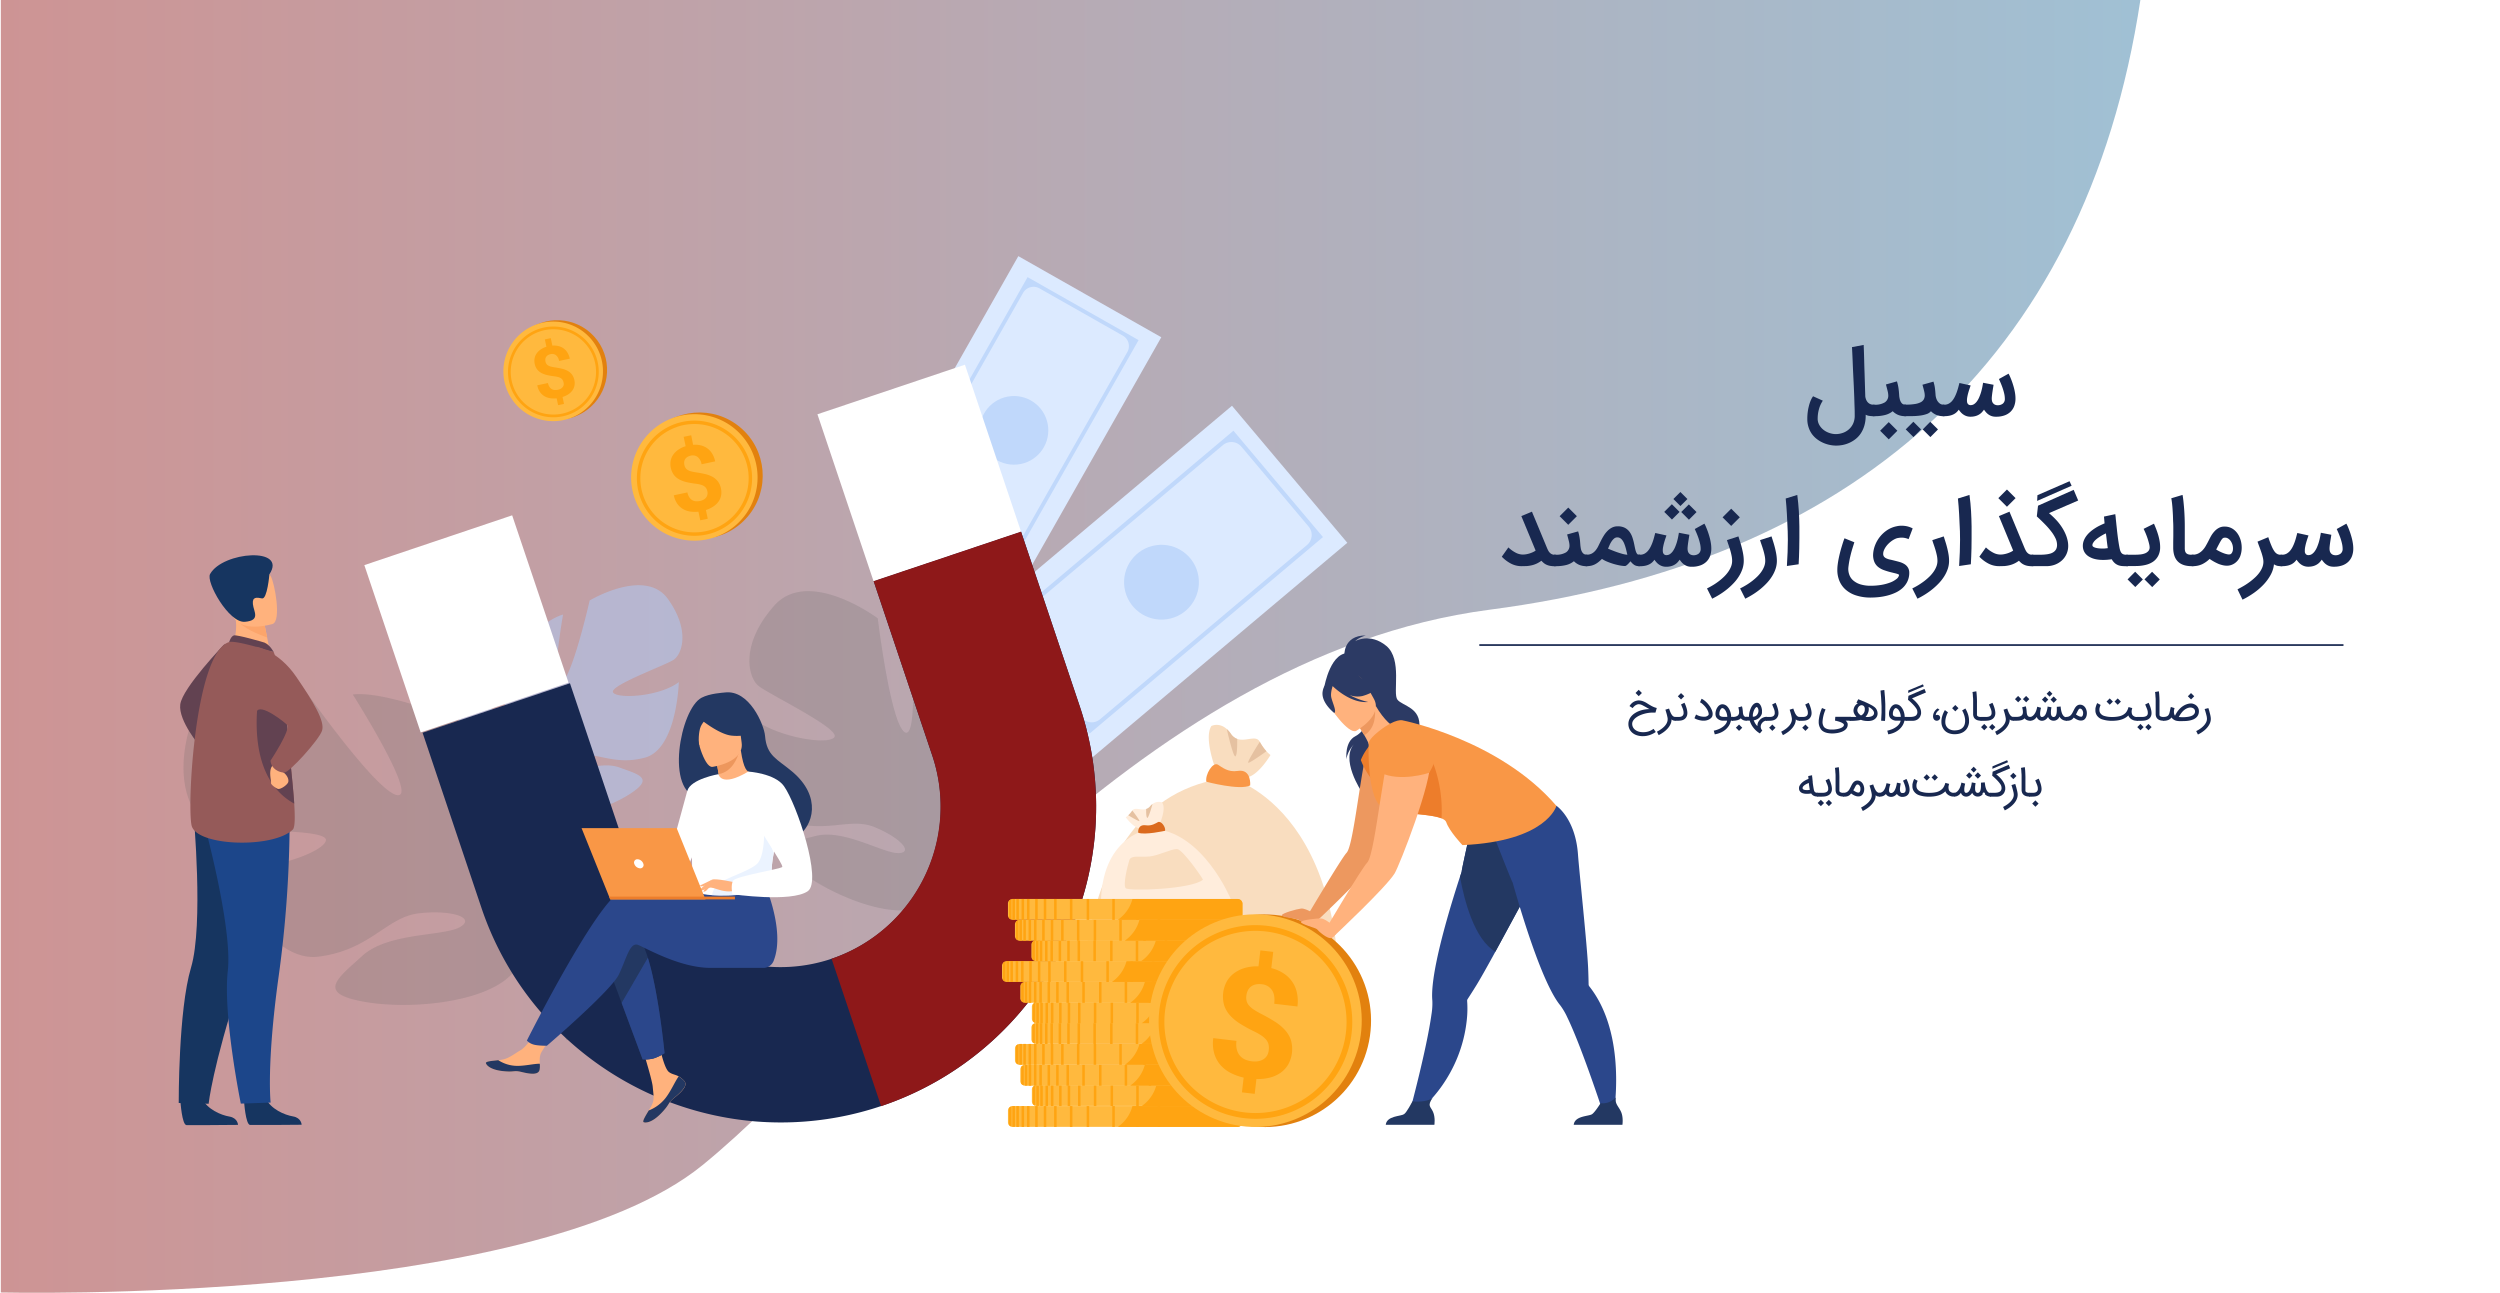 <svg id="Layer_1" data-name="Layer 1" xmlns="http://www.w3.org/2000/svg" xmlns:xlink="http://www.w3.org/1999/xlink" viewBox="0 0 1450 750"><rect x="0" y="0" width="1450" height="750" fill="#808080" stroke="none"/><defs><style>.cls-1{fill:#fff;}.cls-2{opacity:0.46;fill:url(#linear-gradient);}.cls-3{fill:#dceaff;}.cls-4{fill:#c0d8fb;}.cls-5{fill:#606060;opacity:0.2;}.cls-6{fill:#afcdfb;opacity:0.5;}.cls-7{fill:#624251;}.cls-8{fill:#163560;}.cls-9{fill:#1c468a;}.cls-10{fill:#ffb27d;}.cls-11{fill:#955a59;}.cls-12{fill:#fca56b;}.cls-13{fill:#f9ddbf;}.cls-14{fill:#f99746;}.cls-15{fill:#e5c1a1;}.cls-16{fill:#e2810e;}.cls-17{fill:#ffb93e;}.cls-18{fill:#ffa412;}.cls-19{fill:#ffeddc;}.cls-20{fill:#db6a1d;}.cls-21{fill:#182850;}.cls-22{fill:#8e1819;}.cls-23{fill:#233862;}.cls-24{fill:#2b478b;}.cls-25{fill:#ed975d;}.cls-26{fill:#ebf3ff;}.cls-27{fill:#ed7d2b;}.cls-28{fill:#2c3a64;}.cls-29{fill:#ed985f;}</style><linearGradient id="linear-gradient" x1="208.52" y1="374.73" x2="1449.52" y2="374.73" gradientTransform="matrix(-1, 0, 0, 1, 1450, 0)" gradientUnits="userSpaceOnUse"><stop offset="0" stop-color="#3076a1"/><stop offset="1" stop-color="#931616"/></linearGradient></defs><rect class="cls-1" y="-0.36" width="1450" height="750.36" transform="translate(1450 749.64) rotate(-180)"/><path class="cls-2" d="M.48,749.64s306.76,7.53,406.88-73.78,249.37-295.2,456.75-322.25,345.37-142,377.37-354H.48Z"/><polygon class="cls-3" points="563.95 362.1 630.84 441.58 736.79 352.39 736.79 352.39 781.44 314.81 714.54 235.34 631.19 305.5 563.95 362.1"/><path class="cls-4" d="M715.39,249.8l51.94,61.7L632,425.44,580,363.74ZM638,417.19,758.09,316.07a7.56,7.56,0,0,0,.92-10.64l-39-46.34a7.6,7.6,0,0,0-10.72-.92L589.22,359.22a7.48,7.48,0,0,0-.91,10.54l39.17,46.53A7.44,7.44,0,0,0,638,417.19Z"/><circle class="cls-4" cx="673.68" cy="337.62" r="21.7" transform="translate(-42.56 103.47) rotate(-8.51)"/><polygon class="cls-3" points="501.47 305.69 584.39 352.74 647.12 242.19 647.12 242.19 673.55 195.61 590.63 148.56 541.28 235.53 501.47 305.69"/><path class="cls-4" d="M596,160.73l64.38,36.53L580.22,338.49,515.84,302ZM582.74,329.48l71.12-125.34a6.93,6.93,0,0,0-2.6-9.45L602.9,167.26a7,7,0,0,0-9.52,2.62L522.3,295.15a6.86,6.86,0,0,0,2.58,9.35l48.55,27.55A6.83,6.83,0,0,0,582.74,329.48Z"/><circle class="cls-4" cx="588.1" cy="249.62" r="19.91" transform="translate(-36.91 117.22) rotate(-11.04)"/><path class="cls-5" d="M108.79,426.39c8.37-35.38,67.91-26.33,67.91-26.33s42.17,60.08,53.91,61.16-26-58.4-26-58.4c22.58-2.93,81.2,23,81.2,23s-1.34,71.73,10.3,69.89-2-63.57-2-63.57c22.13,5.87,43.42,30.78,43.42,30.78,26.92,40.83-26.89,73.29-26.89,73.29s.07,24.86,16.33,52.87h0a84.78,84.78,0,0,1,7.44,14l-6,.19q-.81-2.38-1.77-4.59v0l0-.07c-.44-.91-1.07-2.2-1.86-3.78h0c-1.94-3.52-3.26-6.12-4.11-8v0c-5.84-11-14.19-25.41-19.54-28.3a11.6,11.6,0,0,0,1.19-2.78c-.38.88-.78,1.81-1.19,2.78-9.53,22.25-60.56,27.56-89.24,22.63s-16.53-13.36-1.6-26.9,47.18-11.15,56.52-16.57-4.72-10.09-23.67-8S215.22,551,184.63,554.87s-55.84-53.05-55.84-53.05c21.4,5.89,59-7,60.24-14.38s-55-4.81-63.85-6.72S100.43,461.77,108.79,426.39Z"/><path class="cls-6" d="M387.39,347.39c-13.19-18.42-45.39.89-45.39.89s-10.09,44.63-16.6,48,1.18-39.84,1.18-39.84c-13.71,3.66-41.39,32.47-41.39,32.47S303,430,295.8,431.68s-13.87-37.14-13.87-37.14c-11.37,8.62-17.75,28-17.75,28C258.32,452.48,297,458.45,297,458.45s5.84,14.36,3.09,34.36h0a52.19,52.19,0,0,0-1,9.82l3.49-1.3c-.06-1.05-.09-2.07-.06-3.07,0,0,0,0,0,0v0c0-.63.09-1.52.17-2.62h0c.29-2.49.43-4.3.48-5.58h0c.75-7.75,2.17-18,4.57-21a7.15,7.15,0,0,1-1.34-1.32l1.34,1.32c10.76,10.58,41.44,1.56,56.82-8.07s6.36-11.62-5.45-15.9-29.84,4.75-36.51,3.83S323,442,334.4,438.67s21.11,5.74,39.68.75,19.64-43.81,19.64-43.81c-11,8.47-35.7,9.92-38.14,6s30.58-15.79,35.23-19S400.59,365.81,387.39,347.39Z"/><path class="cls-5" d="M449,351.34c20-22.66,60.1,7.29,60.1,7.29s7.38,60.57,15.56,66,3.8-53,3.8-53c17.7,6.7,50.54,48.65,50.54,48.65s-29.08,52.06-19.82,55.28,23.39-47.42,23.39-47.42c13.93,13,19.78,39.58,19.78,39.58,3.74,40.47-48.42,43.19-48.42,43.19s-9.69,18.26-8.74,45.16h0a70.9,70.9,0,0,1,0,13.16l-4.46-2.2c.22-1.38.39-2.73.5-4.06v-.08c0-.84.08-2,.12-3.5h0c0-3.34,0-5.76.13-7.47v0c0-10.38-.45-24.18-3.24-28.4a9.66,9.66,0,0,0,2-1.58c-.62.51-1.28,1-2,1.58-15.7,12.58-55.19-3.52-74.29-18.36s-6.88-16.27,9.36-20.36,39,10.32,47.93,10,.49-9.24-14.21-15.15-28.79,4.78-52.75-4.34-20.16-60.77-20.16-60.77c13.38,12.7,46,18,49.8,13.06s-38.45-25.08-44.18-29.94S429,374,449,351.34Z"/><path class="cls-7" d="M130.4,373.38S105.7,399,104.54,408.62s11.82,24.68,11.82,24.68Z"/><path class="cls-8" d="M141.55,638.71s.87,13.58,3.5,13.77c.35,0,13.33,0,13.33,0l16.57-.13s-.12-4-5-4.83-12.95-4.22-15.9-10.61C151,630.18,141.55,638.71,141.55,638.71Z"/><path class="cls-8" d="M104.65,638.79s.87,13.58,3.5,13.77c.35,0,13.33,0,13.33,0l16.57-.13s-.12-4-5-4.83-13-4.22-15.9-10.61C114.08,630.26,104.65,638.79,104.65,638.79Z"/><path class="cls-8" d="M159.58,492.71s-4.27,27.72-20.33,76.95S121,640.19,121,640.19l-17.34-.45s-.26-53.76,7.13-78.51S112.24,472,112.24,472Z"/><path class="cls-9" d="M168,473.44a673.39,673.39,0,0,1-6.41,93.05c-7.11,51.29-4.62,73-4.62,73l-17.3.61s-10.45-51.27-7.55-76.94-14.35-88-14.35-88Z"/><path class="cls-10" d="M134.27,375.79l9.23,6,13.32-2.52c-.19-1.07-1.08-5.53-1.89-9.57,0-.23-.09-.47-.14-.7-.69-3.44-1.29-6.39-1.29-6.39L141,357.18l-4.64-2c0,.07.36,3.81.41,4.36A31.8,31.8,0,0,1,134.27,375.79Z"/><path class="cls-7" d="M153.39,372.7c-.26-.11-16-4.73-17.77-4.16s-2.72,3.89-2.72,3.89l25.84,5.78S156.69,374.08,153.39,372.7Z"/><path class="cls-11" d="M111.11,478.72c2.7,12.2,47.24,13.55,58.7,2.45,1.3-1.27,1.35-7.15.84-15.07-1-15.48-4.14-38.76-4.28-50.65a94.47,94.47,0,0,0-1.94-17,137.41,137.41,0,0,0-5.69-20.28s-21.77-7-25.84-5.78C113.3,378.23,108.41,466.52,111.11,478.72Z"/><path class="cls-7" d="M170.65,466.1c-1-15.48-4.14-38.76-4.28-50.65a94.47,94.47,0,0,0-1.94-17l-13.09-2.28S138.66,448.5,170.65,466.1Z"/><path class="cls-10" d="M163.52,444.54a3.07,3.07,0,0,0,1,3.56c1.88,1.43,3.1,3.74,2.67,5.44s-4.53,4.47-6,4-4.33-2.67-4-3.57-2-7.84,1.5-10.52S163.52,444.54,163.52,444.54Z"/><path class="cls-11" d="M148.74,375.1s12.76,2.36,23,17.32,16.91,26.09,15,31.5-18.9,24.17-21.84,24.18-7.7-2.13-8-6.94c0,0,12-18.05,9.61-20.74-1-1.15-15.63-13-17.7-7.61C145.42,421.67,148.74,375.1,148.74,375.1Z"/><path class="cls-12" d="M137.75,359.67c2.74,4.62,12.93,8.6,17.18,10.06,0-.23-.09-.47-.14-.7-.69-3.44-1.29-6.39-1.29-6.39L141,357.18C138.29,357.15,136.62,357.76,137.75,359.67Z"/><path class="cls-10" d="M158.19,361.87s-20,6.3-23.77-6.23-8.82-20.17,3.81-24.72,16.55-.51,18.82,3.37S163.3,359.91,158.19,361.87Z"/><path class="cls-8" d="M156.26,333.08s-1.25,14.6-4.27,14-5.76-1.09-5.31,3.3,4.65,9.48-4.65,10.27-22.73-23.16-20.18-27.71C129.19,319.8,166.88,317.07,156.26,333.08Z"/><path class="cls-13" d="M736.89,437.92s-7.62,12.91-14.6,13.09-17.62-6-17.62-6-6.42-17.2-2.07-23.93c0,0,4.37-2.31,8.93,1.76a15.32,15.32,0,0,1,2.36,2.72,7.57,7.57,0,0,0,3.67,3c5,1.82,10.9-2.47,13.12,1.67a27.51,27.51,0,0,0,3.85,5.49A18.6,18.6,0,0,0,736.89,437.92Z"/><path class="cls-13" d="M627.57,626.72S608.86,462.54,713,451c0,0,80.78,19.24,60.64,175.71Z"/><path class="cls-14" d="M699.68,453.41s19.43,5.2,25.43,2.14c0,0,.91-9.78-7.28-8.41-5.6.94-9.25-2.3-11.4-3.61C703.4,441.67,698.87,449.32,699.68,453.41Z"/><path class="cls-15" d="M716.59,438.67c-1.24,1.12-5.06-15.82-5.06-15.82a15.32,15.32,0,0,1,2.36,2.72,7.57,7.57,0,0,0,3.67,3C717.57,429.06,717.8,437.57,716.59,438.67Z"/><path class="cls-15" d="M734.53,435.73c-.27.2-9.26,6.68-10.48,6.68s6.63-12.17,6.63-12.17A27.51,27.51,0,0,0,734.53,435.73Z"/><circle class="cls-16" cx="405.7" cy="275.89" r="36.67" transform="translate(-66.74 408.2) rotate(-49.86)"/><path class="cls-17" d="M368,288.7a36.67,36.67,0,1,1,46.51,22.93A36.67,36.67,0,0,1,368,288.7Z"/><path class="cls-18" d="M413.55,309a33.41,33.41,0,1,1,19.22-16.86A33.2,33.2,0,0,1,413.55,309Zm-20.84-61.38a31.41,31.41,0,1,0,39.85,19.65A31.46,31.46,0,0,0,392.71,247.58Z"/><path class="cls-18" d="M410.28,285a5.31,5.31,0,0,0-.7-1.81,4,4,0,0,0-1.29-1.27,7.72,7.72,0,0,0-2-.84,19.37,19.37,0,0,0-2.86-.53q-2.88-.37-5.28-.93a16.68,16.68,0,0,1-4.24-1.58,9.91,9.91,0,0,1-3.08-2.63,11,11,0,0,1-1.84-8.19,9.33,9.33,0,0,1,1.53-3.56,11.62,11.62,0,0,1,2.94-2.86,15.47,15.47,0,0,1,4.21-2l-1.15-5.43,4.37-.92L402,258a13.94,13.94,0,0,1,4.52.33,10.5,10.5,0,0,1,6.58,4.85,13.9,13.9,0,0,1,1.69,4.42l-7.88,1.67a6.78,6.78,0,0,0-2.32-4.26,4.74,4.74,0,0,0-3.94-.74,6,6,0,0,0-2,.79,4.06,4.06,0,0,0-1.26,1.25,3.78,3.78,0,0,0-.55,1.58,5.87,5.87,0,0,0,.1,1.81,5.25,5.25,0,0,0,.64,1.64,3.78,3.78,0,0,0,1.24,1.21,7.9,7.9,0,0,0,2,.84,25.91,25.91,0,0,0,3,.59c1.9.29,3.65.62,5.25,1a17.15,17.15,0,0,1,4.23,1.6,9.88,9.88,0,0,1,3.08,2.65,10,10,0,0,1,1.77,4.07,10.15,10.15,0,0,1,.07,4.17,9.15,9.15,0,0,1-1.55,3.54,11.14,11.14,0,0,1-3,2.8,16.56,16.56,0,0,1-4.24,2l1.07,5.05-4.34.92-1.07-5a18.54,18.54,0,0,1-4.59-.06,11.76,11.76,0,0,1-4.21-1.4,10.53,10.53,0,0,1-3.39-3.05,13,13,0,0,1-2.09-5l7.89-1.67a7.84,7.84,0,0,0,1.14,2.9,5.15,5.15,0,0,0,1.76,1.64,5,5,0,0,0,2.14.6,8.48,8.48,0,0,0,2.25-.17,7,7,0,0,0,2.19-.81,4.86,4.86,0,0,0,1.42-1.26,3.65,3.65,0,0,0,.69-1.59A4.38,4.38,0,0,0,410.28,285Z"/><circle class="cls-16" cx="323.23" cy="214.57" r="28.88" transform="translate(-60.33 272.89) rotate(-42.22)"/><path class="cls-17" d="M293.5,224.67a28.88,28.88,0,1,1,36.63,18.07A28.89,28.89,0,0,1,293.5,224.67Z"/><path class="cls-18" d="M329.42,240.63a26.32,26.32,0,1,1,15.14-13.28A26.14,26.14,0,0,1,329.42,240.63ZM313,192.28a24.74,24.74,0,1,0,31.39,15.47A24.77,24.77,0,0,0,313,192.28Z"/><path class="cls-18" d="M326.84,221.78a4.11,4.11,0,0,0-.55-1.43,3,3,0,0,0-1-1,5.85,5.85,0,0,0-1.59-.67,16.58,16.58,0,0,0-2.25-.42,41.92,41.92,0,0,1-4.16-.73,13.4,13.4,0,0,1-3.34-1.24,7.42,7.42,0,0,1-3.82-5.31,7.79,7.79,0,0,1-.05-3.22,7.2,7.2,0,0,1,1.2-2.8,9.26,9.26,0,0,1,2.32-2.26,12.37,12.37,0,0,1,3.31-1.57l-.9-4.27,3.44-.73.92,4.33a11,11,0,0,1,3.56.27,8.64,8.64,0,0,1,3,1.37,8.3,8.3,0,0,1,2.21,2.45,10.84,10.84,0,0,1,1.34,3.48l-6.21,1.32a5.34,5.34,0,0,0-1.83-3.36,3.69,3.69,0,0,0-3.1-.58,4.63,4.63,0,0,0-1.61.62,3.31,3.31,0,0,0-1,1,3,3,0,0,0-.43,1.25,4.29,4.29,0,0,0,.08,1.42,3.87,3.87,0,0,0,.5,1.3,2.94,2.94,0,0,0,1,.95,6.48,6.48,0,0,0,1.6.66,20.43,20.43,0,0,0,2.36.47c1.5.22,2.88.49,4.13.79a13.41,13.41,0,0,1,3.34,1.26,7.8,7.8,0,0,1,2.43,2.09,8,8,0,0,1,1.39,3.21,7.75,7.75,0,0,1,.05,3.28,7.26,7.26,0,0,1-1.21,2.79,9.07,9.07,0,0,1-2.35,2.21,13.25,13.25,0,0,1-3.35,1.54l.85,4-3.42.73-.84-3.95a15.11,15.11,0,0,1-3.62-.05,9.29,9.29,0,0,1-3.32-1.1,8.34,8.34,0,0,1-2.67-2.41,10.28,10.28,0,0,1-1.64-4l6.21-1.31a6.31,6.31,0,0,0,.9,2.28,4.13,4.13,0,0,0,1.39,1.29,4.07,4.07,0,0,0,1.68.48,7.1,7.1,0,0,0,1.78-.14,5.88,5.88,0,0,0,1.72-.64,3.74,3.74,0,0,0,1.12-1,3.11,3.11,0,0,0,.55-1.25A3.59,3.59,0,0,0,326.84,221.78Z"/><path class="cls-19" d="M652.92,474s4.68,6.58,9,6.67,10.8-3.05,10.8-3.05,3.93-8.76,1.26-12.19a5.7,5.7,0,0,0-5.47.9,8.47,8.47,0,0,0-1.45,1.39,4.6,4.6,0,0,1-2.25,1.52c-3,.93-6.68-1.26-8,.85a14.21,14.21,0,0,1-2.36,2.8A10.33,10.33,0,0,1,652.92,474Z"/><path class="cls-19" d="M713.83,521.42s-16.51-40-46.24-40.78c0,0-27.43,3.05-29,40.78Z"/><path class="cls-20" d="M675.74,481.86s-11.92,2.65-15.59,1.1c0,0-.56-5,4.46-4.29,3.43.48,5.67-1.17,7-1.84C673.46,475.88,676.23,479.78,675.74,481.86Z"/><path class="cls-15" d="M665.37,474.35c.76.58,3.1-8.05,3.1-8.05a8.47,8.47,0,0,0-1.45,1.39,4.6,4.6,0,0,1-2.25,1.52C664.77,469.46,664.63,473.8,665.37,474.35Z"/><path class="cls-15" d="M654.37,472.86c.17.1,5.68,3.4,6.43,3.4s-4.07-6.2-4.07-6.2A14.21,14.21,0,0,1,654.37,472.86Z"/><path class="cls-13" d="M697.7,510.24c.3-.26-11.69-17.66-15-17.79s-10.72,3.82-16.09,4.32-10.58-1-11.6,2.16-3.81,14.44-2.1,16.24S691.11,515.87,697.7,510.24Z"/><path class="cls-21" d="M245.1,425l34.06,101.31a181.07,181.07,0,0,0,36.41,62.89,184.4,184.4,0,0,0,123.36,61.29A182.54,182.54,0,0,0,616.53,549.4a182.62,182.62,0,0,0,9.73-139.73L592.2,308.36l-85.48,28.73,34.06,101.32a92.91,92.91,0,0,1-176.14,59.21L330.58,396.3Z"/><rect class="cls-1" x="488.03" y="223.25" width="90.25" height="102.15" transform="translate(1125.93 364.46) rotate(161.42)"/><rect class="cls-1" x="226.47" y="311.17" width="90.25" height="102.15" transform="matrix(-0.95, 0.32, -0.32, -0.95, 644.46, 619.07)"/><path class="cls-22" d="M482.31,556.08l28.74,85.49A182.66,182.66,0,0,0,616.53,549.4a182.62,182.62,0,0,0,9.73-139.73L592.2,308.36l-85.48,28.73,34.06,101.32a93.31,93.31,0,0,1-58.47,117.67Z"/><path class="cls-10" d="M396.82,626.87a2.85,2.85,0,0,1,.51,3.06s0,0,0,0c-.74,2-3.18,4.33-6,6.61-.36.29-.69.55-1,.8-.07.07-.15.13-.21.2l-.17.15c-2.65,2.44-1.65,3-6.41,7.95-5.42,5.64-9.15,5.74-10.22,5.23-.9-.44.93-3.43,2.95-6.8l.3-.49c.27-.44.54-.9.8-1.35,2.37-4,1.76-6,1.2-12-.45-4.89-7.61-27.35-7.61-27.35l10.39-1.79s3.13,17.88,6.58,20.63c1.84,1.47,3.9,1.49,5.68,2.58l.36.23A13.65,13.65,0,0,1,396.82,626.87Z"/><path class="cls-23" d="M396.82,626.87a2.85,2.85,0,0,1,.51,3.06s0,0,0,0c-.9,2-3.29,4.31-6,6.58-.36.3-.68.58-1,.83-.07.07-.15.13-.21.2l-.17.15c-2.65,2.44-1.65,3-6.41,7.95-5.42,5.64-9.15,5.74-10.22,5.23-.9-.44.93-3.43,2.95-6.8a23.06,23.06,0,0,0,9.67-7.12c3.26-4.17,5.44-9.52,7.67-12.62l.36.23A13.65,13.65,0,0,1,396.82,626.87Z"/><path class="cls-10" d="M313,620.38c-.64,3.2-5.21,2.67-10.32,1.42s-3.89.24-11.16-.57-9.48-3.51-9.7-4.6,3.4-1.29,7.25-1.74l1.46-.17c4.35-.55,7.53-3.35,11.48-5.66,3.75-2.18,9.33-11.08,9.33-11.08l10,.79s-5.23,8-7.25,11.4c-1.19,2-1.13,4.72-1,6.8A12.58,12.58,0,0,1,313,620.38Z"/><path class="cls-23" d="M302.7,621.8c-5.11-1.25-3.89.24-11.16-.57s-9.48-3.51-9.7-4.6,3.4-1.29,7.25-1.74l0,.08a20.48,20.48,0,0,0,10.42,3.23c4.93.12,10.15-1.29,13.56-1.23a12.58,12.58,0,0,1-.08,3.41C312.38,623.58,307.81,623.05,302.7,621.8Z"/><path class="cls-23" d="M351.23,556.62l9.32,25.08,12.17,32.75a19.72,19.72,0,0,0,6.47-.59,28,28,0,0,0,6.25-3s-3.38-35.17-9.68-55.35c-1.62-5.18-3.43-9.37-5.43-11.73C360.56,532.19,351.23,556.62,351.23,556.62Z"/><path class="cls-24" d="M360.71,516.79c6.11-2,23.52.56,41,4l3.66-6,37.79-3s12.47,27.65,5.64,45.27a6.39,6.39,0,0,1-6.39,4.31H412.08c-18.79,0-39.77-12.92-42.49-13.47-4.44-.88-6.21,8-10.66,17.33s-41.75,41.31-41.75,41.31-5.74.06-8.11-.83a8.09,8.09,0,0,1-3.48-2.2S346.94,521.23,360.71,516.79Z"/><path class="cls-23" d="M405.61,462.69c13.46,7.41,40.76,22.77,40.9,22.67s10,3.78,15.73,0c9.49-6.3,14.57-23.26-2.78-37.85-8.65-7.28-14.8-9.05-15.73-20.67-.51-6.31-9.13-27.12-23.45-25.19-1.19.16-8.56.5-13.4,3.05C394.54,411.17,385.44,459.82,405.61,462.69Z"/><path class="cls-10" d="M416.89,456.38c-.06,0,6.62,2.32,11.09.34,4.2-1.85,7.39-8.77,7.32-8.77-1.91-.09-4-1.76-5.62-12.73l-.82.3-13.68,4.92s1,4.39,1.63,8.57C417.35,452.52,417.64,455.89,416.89,456.38Z"/><path class="cls-25" d="M415.18,440.44s1,4.39,1.63,8.57c7.86-1.41,10.95-9.24,12.05-13.49Z"/><path class="cls-10" d="M413.14,444.8s18.72-2.51,17-14.15-.5-19.8-12.53-18.69-13.68,5.9-14,9.93S408.22,445.15,413.14,444.8Z"/><path class="cls-23" d="M404.23,415.51s12,10.33,20.14,11.16,11.24-1.78,11.24-1.78a31.79,31.79,0,0,1-7.7-10.43,5.72,5.72,0,0,0-4.73-3.38C417.36,410.58,406.32,410.35,404.23,415.51Z"/><path class="cls-23" d="M411.72,414.59s-4,3.87-5.27,6.75-1.59,9.41-.62,12.05c0,0-6.25-12.15-2.71-18.05C406.87,409.08,411.72,414.59,411.72,414.59Z"/><path class="cls-1" d="M401.13,484c.56,37.9.15,30,4.3,33.58,1,.86,3.8,1.38,7.5,1.62,11.62.77,32.05-1.14,32.83-3.29,2.68-7.43.79-9.74,3-21.12.23-1.21.52-2.52.86-3.94,1.86-7.82,3.68-10.48-2.94-23-6-11.38-12.23-20.61-12.79-20.27-15.83,9.39-17.11,1.5-17.11,1.5S400.85,465.48,401.13,484Z"/><path class="cls-24" d="M360.55,581.7l12.17,32.75a19.72,19.72,0,0,0,6.47-.59,28,28,0,0,0,6.25-3s-3.38-35.17-9.68-55.35Z"/><path class="cls-1" d="M416.81,449s-16.29,2.76-18.2,9.78S385.44,507,385.44,507s8.28,1.49,12.11-2.34,13.31-35.49,13.31-35.49Z"/><path class="cls-26" d="M412.93,519.17c11.62.77,32.05-1.14,32.83-3.29,2.68-7.43.79-9.74,3-21.12L443.18,479s.93,17.58-4.26,22.2S417.7,510.1,415.18,514A14,14,0,0,0,412.93,519.17Z"/><path class="cls-10" d="M426.25,511.78s-11.47-2.55-13.32-1.54-6.37,4.73-6.94,6,4.12-1,5.65-1.39c1-.26,3.58.64,4.87,1.07,5.41,1.8,8.72.87,8.72.87Z"/><path class="cls-1" d="M433.93,447.51s15.39.95,20.72,8.38c7.51,10.46,22.39,55.06,13.86,61-9.61,6.7-43.72,1.75-43.72,1.75s-1.13-5.3.44-7.87,27.25-6.71,28.44-7.9-14.81-23.1-14.81-26.65S433.93,447.51,433.93,447.51Z"/><path class="cls-10" d="M412.38,513.44s-2.41,3.09-3.19,3.46a2.38,2.38,0,0,1-1.3.28l1.62-2.91Z"/><path class="cls-10" d="M412.93,510.24l-7,3.4a1.23,1.23,0,0,0,1.15.44,16.78,16.78,0,0,0,3-.83Z"/><polygon class="cls-14" points="409.19 521.65 353.93 521.65 337.31 480.32 392.48 480.32 409.19 521.65"/><polygon class="cls-27" points="353.28 520.04 426.25 520.04 426.25 521.65 353.93 521.65 353.28 520.04"/><path class="cls-1" d="M367.88,501a1.92,1.92,0,0,1,1.88-2.64,3.77,3.77,0,0,1,3.38,2.64,1.91,1.91,0,0,1-1.88,2.63A3.77,3.77,0,0,1,367.88,501Z"/><path class="cls-17" d="M584.61,644.15V651a2.33,2.33,0,0,0,.53,1.47,3.23,3.23,0,0,0,1.48,1,3.39,3.39,0,0,0,.57.13,3.43,3.43,0,0,0,.56,0H717.48a3,3,0,0,0,3.14-2.5V644a3,3,0,0,0-3.14-2.5H587.75a5.09,5.09,0,0,0-.56,0,3.39,3.39,0,0,0-.57.14,3.16,3.16,0,0,0-1.48,1A2.3,2.3,0,0,0,584.61,644.15Z"/><path class="cls-18" d="M648.31,653.62h69.51a2.75,2.75,0,0,0,2.8-2.5V644a2.75,2.75,0,0,0-2.8-2.5h-61A21.16,21.16,0,0,1,648.31,653.62Z"/><rect class="cls-18" x="600.39" y="641.51" width="1.47" height="12.11" transform="translate(1202.26 1295.14) rotate(-180)"/><rect class="cls-18" x="605.39" y="641.51" width="1.47" height="12.11" transform="translate(1212.24 1295.14) rotate(-180)"/><rect class="cls-18" x="611.37" y="641.51" width="1.47" height="12.11" transform="translate(1224.22 1295.14) rotate(-180)"/><rect class="cls-18" x="620.55" y="641.51" width="1.47" height="12.11" transform="translate(1242.56 1295.14) rotate(-180)"/><rect class="cls-18" x="630.25" y="641.51" width="1.47" height="12.11" transform="translate(1261.97 1295.14) rotate(-180)"/><rect class="cls-18" x="645.12" y="641.51" width="1.47" height="12.11" transform="translate(1291.71 1295.14) rotate(-180)"/><rect class="cls-18" x="659.05" y="641.51" width="1.47" height="12.11" transform="translate(1319.56 1295.14) rotate(-180)"/><rect class="cls-18" x="671.48" y="641.51" width="1.47" height="12.11" transform="translate(1344.43 1295.14) rotate(-180)"/><rect class="cls-18" x="595.64" y="641.51" width="1.47" height="12.11" transform="translate(1192.76 1295.14) rotate(-180)"/><rect class="cls-18" x="592.5" y="641.51" width="1.47" height="12.11" transform="translate(1186.48 1295.14) rotate(-180)"/><rect class="cls-18" x="589.47" y="641.51" width="1.47" height="12.11" transform="translate(1180.42 1295.14) rotate(-180)"/><path class="cls-18" d="M587.19,641.55v12a3.43,3.43,0,0,0,.56,0h.92V641.51h-.92A5.09,5.09,0,0,0,587.19,641.55Z"/><path class="cls-18" d="M585.14,642.68v9.78a3.23,3.23,0,0,0,1.48,1V641.69A3.16,3.16,0,0,0,585.14,642.68Z"/><path class="cls-17" d="M598.48,632v6.84a2.34,2.34,0,0,0,.54,1.47,3.15,3.15,0,0,0,1.47,1,3.63,3.63,0,0,0,.57.13,3.43,3.43,0,0,0,.56,0H731.35a3,3,0,0,0,3.14-2.5V631.9a3,3,0,0,0-3.14-2.5H601.06a3.65,3.65,0,0,0-.57.14l-.08,0-.08,0-.16.06-.09,0-.08,0-.15.08-.16.1-.12.08h0l-.08.06a2.09,2.09,0,0,0-.22.2l-.07.06-.06.06a1.34,1.34,0,0,0-.11.14A2.31,2.31,0,0,0,598.48,632Z"/><path class="cls-18" d="M662.19,641.51h69.5a2.75,2.75,0,0,0,2.8-2.5V631.9a2.75,2.75,0,0,0-2.8-2.5h-61c0,.1-.05.2-.08.3A21.21,21.21,0,0,1,662.19,641.51Z"/><rect class="cls-18" x="614.27" y="629.4" width="1.47" height="12.11" transform="translate(1230 1270.91) rotate(-180)"/><rect class="cls-18" x="619.26" y="629.4" width="1.47" height="12.11" transform="translate(1239.99 1270.91) rotate(-180)"/><rect class="cls-18" x="625.24" y="629.4" width="1.47" height="12.11" transform="translate(1251.96 1270.91) rotate(-180)"/><rect class="cls-18" x="634.42" y="629.4" width="1.47" height="12.11" transform="translate(1270.31 1270.91) rotate(-180)"/><rect class="cls-18" x="644.12" y="629.4" width="1.47" height="12.11" transform="translate(1289.71 1270.91) rotate(-180)"/><rect class="cls-18" x="658.99" y="629.4" width="1.47" height="12.11" transform="translate(1319.46 1270.91) rotate(-180)"/><rect class="cls-18" x="672.92" y="629.4" width="1.47" height="12.11" transform="translate(1347.31 1270.91) rotate(-180)"/><rect class="cls-18" x="685.35" y="629.4" width="1.47" height="12.11" transform="translate(1372.18 1270.91) rotate(-180)"/><rect class="cls-18" x="609.51" y="629.4" width="1.47" height="12.11" transform="translate(1220.5 1270.91) rotate(-180)"/><rect class="cls-18" x="606.38" y="629.4" width="1.47" height="12.11" transform="translate(1214.23 1270.91) rotate(-180)"/><rect class="cls-18" x="603.34" y="629.4" width="1.47" height="12.11" transform="translate(1208.16 1270.91) rotate(-180)"/><path class="cls-18" d="M601.06,629.44v12a3.43,3.43,0,0,0,.56,0h.92V629.4h-.92A5.09,5.09,0,0,0,601.06,629.44Z"/><path class="cls-18" d="M599,630.57v9.78a3.06,3.06,0,0,0,1.47,1V629.58A3,3,0,0,0,599,630.57Z"/><path class="cls-17" d="M591.78,620.22v6.84a2.35,2.35,0,0,0,.53,1.48,3.09,3.09,0,0,0,1.48,1,3.39,3.39,0,0,0,1.12.18H724.65a3.65,3.65,0,0,0,1.45-.3,2.7,2.7,0,0,0,1.68-2.08.49.49,0,0,1,0-.12v-7.11a3,3,0,0,0-3.14-2.5H594.91a3.39,3.39,0,0,0-.55,0,2.64,2.64,0,0,0-.57.14,3.09,3.09,0,0,0-1.48,1A2.33,2.33,0,0,0,591.78,620.22Z"/><path class="cls-18" d="M655.48,629.7H725a3,3,0,0,0,1.29-.3,2.67,2.67,0,0,0,1.5-2.08.49.49,0,0,1,0-.12v-7.11a2.75,2.75,0,0,0-2.8-2.5H664a21.24,21.24,0,0,1-8.11,11.81Z"/><rect class="cls-18" x="607.56" y="617.59" width="1.47" height="12.11" transform="translate(1216.6 1247.29) rotate(-180)"/><rect class="cls-18" x="612.55" y="617.59" width="1.47" height="12.11" transform="translate(1226.58 1247.29) rotate(-180)"/><rect class="cls-18" x="618.54" y="617.59" width="1.47" height="12.11" transform="translate(1238.55 1247.29) rotate(-180)"/><rect class="cls-18" x="627.71" y="617.59" width="1.47" height="12.11" transform="translate(1256.9 1247.29) rotate(-180)"/><rect class="cls-18" x="637.41" y="617.59" width="1.47" height="12.11" transform="translate(1276.3 1247.29) rotate(-180)"/><rect class="cls-18" x="652.29" y="617.59" width="1.47" height="12.11" transform="translate(1306.05 1247.29) rotate(-180)"/><rect class="cls-18" x="666.21" y="617.59" width="1.47" height="12.11" transform="translate(1333.9 1247.29) rotate(-180)"/><rect class="cls-18" x="678.65" y="617.59" width="1.47" height="12.11" transform="translate(1358.77 1247.29) rotate(-180)"/><rect class="cls-18" x="602.81" y="617.59" width="1.47" height="12.11" transform="translate(1207.1 1247.29) rotate(-180)"/><rect class="cls-18" x="599.67" y="617.59" width="1.47" height="12.11" transform="translate(1200.82 1247.29) rotate(-180)"/><rect class="cls-18" x="596.64" y="617.59" width="1.47" height="12.11" transform="translate(1194.76 1247.29) rotate(-180)"/><path class="cls-18" d="M594.36,617.63v12a4.91,4.91,0,0,0,.55,0h.93V617.59h-.93A3.31,3.31,0,0,0,594.36,617.63Z"/><path class="cls-18" d="M592.31,618.75v9.79a3.09,3.09,0,0,0,1.48,1V617.77A3.09,3.09,0,0,0,592.31,618.75Z"/><path class="cls-17" d="M588.67,608.11V615a2.31,2.31,0,0,0,.54,1.47,3,3,0,0,0,1.47,1,3.65,3.65,0,0,0,.57.14,5.09,5.09,0,0,0,.56,0H721.54a3,3,0,0,0,3.14-2.5V608a2.89,2.89,0,0,0-2.77-2.48,2.23,2.23,0,0,0-.37,0H591.81a3.43,3.43,0,0,0-.56,0,3.63,3.63,0,0,0-.57.13,3.15,3.15,0,0,0-1.47,1A2.34,2.34,0,0,0,588.67,608.11Z"/><path class="cls-18" d="M652.37,617.59h69.51a2.75,2.75,0,0,0,2.8-2.5V608a2.72,2.72,0,0,0-2.47-2.48,1.83,1.83,0,0,0-.33,0h-61v0A21.25,21.25,0,0,1,652.37,617.59Z"/><rect class="cls-18" x="604.45" y="605.48" width="1.47" height="12.11" transform="translate(1210.38 1223.06) rotate(-180)"/><rect class="cls-18" x="609.45" y="605.48" width="1.47" height="12.11" transform="translate(1220.37 1223.06) rotate(-180)"/><rect class="cls-18" x="615.43" y="605.48" width="1.47" height="12.11" transform="translate(1232.34 1223.06) rotate(-180)"/><rect class="cls-18" x="624.61" y="605.48" width="1.47" height="12.11" transform="translate(1250.69 1223.06) rotate(-180)"/><rect class="cls-18" x="634.31" y="605.48" width="1.47" height="12.11" transform="translate(1270.09 1223.06) rotate(-180)"/><rect class="cls-18" x="649.18" y="605.48" width="1.47" height="12.11" transform="translate(1299.83 1223.06) rotate(-180)"/><rect class="cls-18" x="663.11" y="605.48" width="1.47" height="12.11" transform="translate(1327.69 1223.06) rotate(-180)"/><rect class="cls-18" x="675.54" y="605.48" width="1.47" height="12.11" transform="translate(1352.56 1223.06) rotate(-180)"/><rect class="cls-18" x="599.7" y="605.48" width="1.47" height="12.11" transform="translate(1200.88 1223.06) rotate(-180)"/><rect class="cls-18" x="596.56" y="605.48" width="1.47" height="12.11" transform="translate(1194.6 1223.06) rotate(-180)"/><rect class="cls-18" x="593.53" y="605.48" width="1.47" height="12.11" transform="translate(1188.54 1223.06) rotate(-180)"/><path class="cls-18" d="M591.25,605.52v12a5.09,5.09,0,0,0,.56,0h.92V605.48h-.92A3.43,3.43,0,0,0,591.25,605.52Z"/><path class="cls-18" d="M589.21,606.64v9.78a3.08,3.08,0,0,0,1.47,1V605.65A3.15,3.15,0,0,0,589.21,606.64Z"/><path class="cls-17" d="M598.21,596v6.84a2.33,2.33,0,0,0,.53,1.47,3.18,3.18,0,0,0,1.48,1,3.39,3.39,0,0,0,.57.13l.18,0H731.08a3,3,0,0,0,3.14-2.51v-7.11s0-.07,0-.11a2.85,2.85,0,0,0-2.35-2.3l-.1,0a3.82,3.82,0,0,0-.68-.07h-130l-.12,0h0l-.15,0a2.63,2.63,0,0,0-.57.13,3.11,3.11,0,0,0-1.48,1A2.3,2.3,0,0,0,598.21,596Z"/><path class="cls-18" d="M661.91,605.5h69.51a2.75,2.75,0,0,0,2.8-2.51v-7.11s0-.07,0-.11a2.7,2.7,0,0,0-2.18-2.32l-.12,0a2.63,2.63,0,0,0-.49,0h-61l0,.09a21.22,21.22,0,0,1-8.48,12Z"/><rect class="cls-18" x="613.99" y="593.38" width="1.47" height="12.11" transform="translate(1229.46 1198.88) rotate(-180)"/><rect class="cls-18" x="618.98" y="593.38" width="1.47" height="12.11" transform="translate(1239.44 1198.88) rotate(-180)"/><rect class="cls-18" x="624.97" y="593.38" width="1.47" height="12.11" transform="translate(1251.41 1198.88) rotate(-180)"/><rect class="cls-18" x="634.14" y="593.38" width="1.47" height="12.11" transform="translate(1269.76 1198.88) rotate(-180)"/><rect class="cls-18" x="643.85" y="593.38" width="1.47" height="12.11" transform="translate(1289.16 1198.88) rotate(-180)"/><rect class="cls-18" x="658.72" y="593.38" width="1.47" height="12.11" transform="translate(1318.91 1198.88) rotate(-180)"/><rect class="cls-18" x="672.64" y="593.38" width="1.47" height="12.11" transform="translate(1346.76 1198.88) rotate(-180)"/><rect class="cls-18" x="685.08" y="593.38" width="1.47" height="12.11" transform="translate(1371.63 1198.88) rotate(-180)"/><rect class="cls-18" x="609.24" y="593.38" width="1.47" height="12.11" transform="translate(1219.96 1198.88) rotate(-180)"/><rect class="cls-18" x="606.1" y="593.38" width="1.47" height="12.11" transform="translate(1213.68 1198.88) rotate(-180)"/><rect class="cls-18" x="603.07" y="593.38" width="1.47" height="12.11" transform="translate(1207.62 1198.88) rotate(-180)"/><path class="cls-18" d="M600.79,593.43v12a3.39,3.39,0,0,0,.55,0h.93V593.38h-.93A3.41,3.41,0,0,0,600.79,593.43Z"/><path class="cls-18" d="M598.74,594.55v9.78a3.18,3.18,0,0,0,1.48,1V593.56A3.11,3.11,0,0,0,598.74,594.55Z"/><path class="cls-17" d="M598.48,584v6.84a2.36,2.36,0,0,0,.54,1.48,3.06,3.06,0,0,0,1.47,1,3,3,0,0,0,.45.12h0l.12,0a5.09,5.09,0,0,0,.56,0H731.35l.41,0,.15,0a2.86,2.86,0,0,0,2.58-2.46v-7.11a3,3,0,0,0-3.14-2.5H601.06a2.79,2.79,0,0,0-.57.14l-.08,0-.08,0-.16.07-.17.08-.15.08-.16.1-.12.08h0l-.08.06-.22.19-.07.06-.06.07-.11.13A2.34,2.34,0,0,0,598.48,584Z"/><path class="cls-18" d="M662.19,593.47h69.67l.17,0a2.72,2.72,0,0,0,2.46-2.48v-7.11a2.75,2.75,0,0,0-2.8-2.5h-61c0,.1-.05.2-.08.3a21.17,21.17,0,0,1-8.33,11.72Z"/><rect class="cls-18" x="614.27" y="581.36" width="1.47" height="12.11" transform="translate(1230 1174.83) rotate(-180)"/><rect class="cls-18" x="619.26" y="581.36" width="1.47" height="12.11" transform="translate(1239.99 1174.83) rotate(-180)"/><rect class="cls-18" x="625.24" y="581.36" width="1.47" height="12.11" transform="translate(1251.96 1174.83) rotate(-180)"/><rect class="cls-18" x="634.42" y="581.36" width="1.47" height="12.11" transform="translate(1270.31 1174.83) rotate(-180)"/><rect class="cls-18" x="644.12" y="581.36" width="1.47" height="12.11" transform="translate(1289.71 1174.83) rotate(-180)"/><rect class="cls-18" x="658.99" y="581.36" width="1.47" height="12.11" transform="translate(1319.46 1174.83) rotate(-180)"/><rect class="cls-18" x="672.92" y="581.36" width="1.47" height="12.11" transform="translate(1347.31 1174.83) rotate(-180)"/><rect class="cls-18" x="685.35" y="581.36" width="1.47" height="12.11" transform="translate(1372.18 1174.83) rotate(-180)"/><rect class="cls-18" x="609.51" y="581.36" width="1.47" height="12.11" transform="translate(1220.5 1174.83) rotate(-180)"/><rect class="cls-18" x="606.38" y="581.36" width="1.47" height="12.11" transform="translate(1214.23 1174.83) rotate(-180)"/><rect class="cls-18" x="603.34" y="581.36" width="1.47" height="12.11" transform="translate(1208.16 1174.83) rotate(-180)"/><path class="cls-18" d="M601.06,581.4v12a5.09,5.09,0,0,0,.56,0h.92V581.36h-.92A3.43,3.43,0,0,0,601.06,581.4Z"/><path class="cls-18" d="M599,582.52v9.79a3.06,3.06,0,0,0,1.47,1V581.54A3.06,3.06,0,0,0,599,582.52Z"/><path class="cls-17" d="M591.78,572.18V579a2.3,2.3,0,0,0,.53,1.47,3.11,3.11,0,0,0,1.48,1,2.63,2.63,0,0,0,.57.13,3.41,3.41,0,0,0,.55,0H724.65a3.65,3.65,0,0,0,1.45-.3,2.71,2.71,0,0,0,1.68-2.09.41.41,0,0,1,0-.11v-7.11a3,3,0,0,0-3.14-2.51H594.91a4.26,4.26,0,0,0-1.12.18,3.18,3.18,0,0,0-1.48,1A2.33,2.33,0,0,0,591.78,572.18Z"/><path class="cls-18" d="M655.48,581.66H725a3,3,0,0,0,1.29-.3,2.68,2.68,0,0,0,1.5-2.09.41.41,0,0,1,0-.11v-7.11a2.75,2.75,0,0,0-2.8-2.51H664a21.29,21.29,0,0,1-8.11,11.82Z"/><rect class="cls-18" x="607.56" y="569.55" width="1.47" height="12.11" transform="translate(1216.6 1151.2) rotate(-180)"/><rect class="cls-18" x="612.55" y="569.55" width="1.47" height="12.11" transform="translate(1226.58 1151.2) rotate(-180)"/><rect class="cls-18" x="618.54" y="569.55" width="1.47" height="12.11" transform="translate(1238.55 1151.2) rotate(-180)"/><rect class="cls-18" x="627.71" y="569.55" width="1.47" height="12.11" transform="translate(1256.9 1151.2) rotate(-180)"/><rect class="cls-18" x="637.41" y="569.55" width="1.47" height="12.11" transform="translate(1276.3 1151.2) rotate(-180)"/><rect class="cls-18" x="652.29" y="569.55" width="1.47" height="12.11" transform="translate(1306.05 1151.2) rotate(-180)"/><rect class="cls-18" x="666.21" y="569.55" width="1.47" height="12.11" transform="translate(1333.9 1151.2) rotate(-180)"/><rect class="cls-18" x="678.65" y="569.55" width="1.47" height="12.11" transform="translate(1358.77 1151.2) rotate(-180)"/><rect class="cls-18" x="602.81" y="569.55" width="1.47" height="12.11" transform="translate(1207.1 1151.2) rotate(-180)"/><rect class="cls-18" x="599.67" y="569.55" width="1.47" height="12.11" transform="translate(1200.82 1151.2) rotate(-180)"/><rect class="cls-18" x="596.64" y="569.55" width="1.47" height="12.11" transform="translate(1194.76 1151.2) rotate(-180)"/><path class="cls-18" d="M594.36,569.59v12a3.31,3.31,0,0,0,.55,0h.93V569.55h-.93A3.31,3.31,0,0,0,594.36,569.59Z"/><path class="cls-18" d="M592.31,570.71v9.78a3.11,3.11,0,0,0,1.48,1V569.72A3.18,3.18,0,0,0,592.31,570.71Z"/><path class="cls-17" d="M581.17,560.07v6.84a2.34,2.34,0,0,0,.54,1.47,3.2,3.2,0,0,0,1.47,1,3.75,3.75,0,0,0,.58.13,3.31,3.31,0,0,0,.55,0H714.05a3,3,0,0,0,3.13-2.5.57.57,0,0,0,0-.13v-6.84a.66.66,0,0,0,0-.14,2.88,2.88,0,0,0-2.76-2.48l-.37,0H584.31a3.31,3.31,0,0,0-.55.05,2.86,2.86,0,0,0-.58.13,3.13,3.13,0,0,0-1.47,1A2.31,2.31,0,0,0,581.17,560.07Z"/><path class="cls-18" d="M644.88,569.54h69.51a2.73,2.73,0,0,0,2.79-2.5.57.57,0,0,0,0-.13v-6.84a.66.66,0,0,0,0-.14,2.7,2.7,0,0,0-2.46-2.48l-.33,0h-61v0A21.21,21.21,0,0,1,644.88,569.54Z"/><rect class="cls-18" x="596.96" y="557.43" width="1.47" height="12.11" transform="translate(1195.39 1126.98) rotate(-180)"/><rect class="cls-18" x="601.95" y="557.43" width="1.47" height="12.11" transform="translate(1205.38 1126.98) rotate(-180)"/><rect class="cls-18" x="607.94" y="557.43" width="1.47" height="12.11" transform="translate(1217.35 1126.98) rotate(-180)"/><rect class="cls-18" x="617.11" y="557.43" width="1.47" height="12.11" transform="translate(1235.7 1126.98) rotate(-180)"/><rect class="cls-18" x="626.81" y="557.43" width="1.47" height="12.11" transform="translate(1255.1 1126.98) rotate(-180)"/><rect class="cls-18" x="641.69" y="557.43" width="1.47" height="12.11" transform="translate(1284.84 1126.98) rotate(-180)"/><rect class="cls-18" x="655.61" y="557.43" width="1.47" height="12.11" transform="translate(1312.7 1126.98) rotate(-180)"/><rect class="cls-18" x="668.05" y="557.43" width="1.47" height="12.11" transform="translate(1337.57 1126.98) rotate(-180)"/><rect class="cls-18" x="592.21" y="557.43" width="1.47" height="12.11" transform="translate(1185.89 1126.98) rotate(-180)"/><rect class="cls-18" x="589.07" y="557.43" width="1.47" height="12.11" transform="translate(1179.61 1126.98) rotate(-180)"/><rect class="cls-18" x="586.04" y="557.43" width="1.47" height="12.11" transform="translate(1173.55 1126.98) rotate(-180)"/><path class="cls-18" d="M583.76,557.48v12a3.31,3.31,0,0,0,.55,0h.92V557.43h-.92A3.31,3.31,0,0,0,583.76,557.48Z"/><path class="cls-18" d="M581.71,558.6v9.78a3.2,3.2,0,0,0,1.47,1V557.61A3.13,3.13,0,0,0,581.71,558.6Z"/><path class="cls-17" d="M598.21,548v6.84a2.33,2.33,0,0,0,.53,1.47,3.09,3.09,0,0,0,1.48,1,2.64,2.64,0,0,0,.57.14l.18,0H731.08a3,3,0,0,0,3.14-2.5v-7.11a3,3,0,0,0-3.14-2.5H601.18l-.39,0a3.39,3.39,0,0,0-.57.14l-.28.1-.16.07h0l-.16.08,0,0-.14.09-.31.22-.09.08,0,0,0,0h0l-.09.09-.13.14A2.35,2.35,0,0,0,598.21,548Z"/><path class="cls-18" d="M661.91,557.45h69.51a2.75,2.75,0,0,0,2.8-2.5v-7.11a2.75,2.75,0,0,0-2.8-2.5h-61c0,.09-.05.19-.08.28a21.17,21.17,0,0,1-8.43,11.81Z"/><rect class="cls-18" x="613.99" y="545.34" width="1.47" height="12.11" transform="translate(1229.46 1102.79) rotate(-180)"/><rect class="cls-18" x="618.98" y="545.34" width="1.47" height="12.11" transform="translate(1239.44 1102.79) rotate(-180)"/><rect class="cls-18" x="624.97" y="545.34" width="1.47" height="12.11" transform="translate(1251.41 1102.79) rotate(-180)"/><rect class="cls-18" x="634.14" y="545.34" width="1.47" height="12.11" transform="translate(1269.76 1102.79) rotate(-180)"/><rect class="cls-18" x="643.85" y="545.34" width="1.47" height="12.11" transform="translate(1289.16 1102.79) rotate(-180)"/><rect class="cls-18" x="658.72" y="545.34" width="1.47" height="12.11" transform="translate(1318.91 1102.79) rotate(-180)"/><rect class="cls-18" x="672.64" y="545.34" width="1.47" height="12.11" transform="translate(1346.76 1102.79) rotate(-180)"/><rect class="cls-18" x="685.08" y="545.34" width="1.47" height="12.11" transform="translate(1371.63 1102.79) rotate(-180)"/><rect class="cls-18" x="609.24" y="545.34" width="1.47" height="12.11" transform="translate(1219.96 1102.79) rotate(-180)"/><rect class="cls-18" x="606.1" y="545.34" width="1.47" height="12.11" transform="translate(1213.68 1102.79) rotate(-180)"/><rect class="cls-18" x="603.07" y="545.34" width="1.47" height="12.11" transform="translate(1207.62 1102.79) rotate(-180)"/><path class="cls-18" d="M600.79,545.38v12a3.39,3.39,0,0,0,.55,0h.93V545.34h-.93A3.39,3.39,0,0,0,600.79,545.38Z"/><path class="cls-18" d="M598.74,546.5v9.79a3.09,3.09,0,0,0,1.48,1V545.52A3.09,3.09,0,0,0,598.74,546.5Z"/><path class="cls-17" d="M588.67,536.14V543a2.36,2.36,0,0,0,.54,1.48,3.06,3.06,0,0,0,1.47,1,3.65,3.65,0,0,0,.57.14,3.43,3.43,0,0,0,.56,0H721.54a3.62,3.62,0,0,0,1.41-.28,2.7,2.7,0,0,0,1.72-2.11s0-.07,0-.11V536a2.89,2.89,0,0,0-2.77-2.48,2.23,2.23,0,0,0-.37,0H591.81a3.43,3.43,0,0,0-.56,0,3.65,3.65,0,0,0-.57.14,3.06,3.06,0,0,0-1.47,1A2.34,2.34,0,0,0,588.67,536.14Z"/><path class="cls-18" d="M652.37,545.62h69.51a2.9,2.9,0,0,0,1.25-.28,2.64,2.64,0,0,0,1.54-2.11s0-.07,0-.11V536a2.72,2.72,0,0,0-2.47-2.48,1.83,1.83,0,0,0-.33,0h-61v0a21.32,21.32,0,0,1-8.14,11.81Z"/><rect class="cls-18" x="604.45" y="533.51" width="1.47" height="12.11" transform="translate(1210.38 1079.13) rotate(-180)"/><rect class="cls-18" x="609.45" y="533.51" width="1.47" height="12.11" transform="translate(1220.37 1079.13) rotate(-180)"/><rect class="cls-18" x="615.43" y="533.51" width="1.47" height="12.11" transform="translate(1232.34 1079.13) rotate(-180)"/><rect class="cls-18" x="624.61" y="533.51" width="1.47" height="12.11" transform="translate(1250.69 1079.13) rotate(-180)"/><rect class="cls-18" x="634.31" y="533.51" width="1.47" height="12.11" transform="translate(1270.09 1079.13) rotate(-180)"/><rect class="cls-18" x="649.18" y="533.51" width="1.47" height="12.11" transform="translate(1299.83 1079.13) rotate(-180)"/><rect class="cls-18" x="663.11" y="533.51" width="1.47" height="12.11" transform="translate(1327.69 1079.13) rotate(-180)"/><rect class="cls-18" x="675.54" y="533.51" width="1.47" height="12.11" transform="translate(1352.56 1079.13) rotate(-180)"/><rect class="cls-18" x="599.7" y="533.51" width="1.47" height="12.11" transform="translate(1200.88 1079.13) rotate(-180)"/><rect class="cls-18" x="596.56" y="533.51" width="1.47" height="12.11" transform="translate(1194.6 1079.13) rotate(-180)"/><rect class="cls-18" x="593.53" y="533.51" width="1.47" height="12.11" transform="translate(1188.54 1079.13) rotate(-180)"/><path class="cls-18" d="M591.25,533.55v12a3.43,3.43,0,0,0,.56,0h.92V533.51h-.92A3.43,3.43,0,0,0,591.25,533.55Z"/><path class="cls-18" d="M589.21,534.67v9.79a3.06,3.06,0,0,0,1.47,1V533.69A3.06,3.06,0,0,0,589.21,534.67Z"/><path class="cls-17" d="M584.61,524.05v6.84a2.26,2.26,0,0,0,.54,1.47,3.08,3.08,0,0,0,1.47,1,3.39,3.39,0,0,0,.57.14l.18,0H717.48a3,3,0,0,0,3.14-2.5v-7.11a3,3,0,0,0-3.14-2.5H587.75a3.43,3.43,0,0,0-.56,0,3.39,3.39,0,0,0-.57.13,3.15,3.15,0,0,0-1.47,1A2.28,2.28,0,0,0,584.61,524.05Z"/><path class="cls-18" d="M648.31,533.53h69.51a2.75,2.75,0,0,0,2.8-2.5v-7.11a2.75,2.75,0,0,0-2.8-2.5h-61a21.21,21.21,0,0,1-8.51,12.09Z"/><rect class="cls-18" x="600.39" y="521.42" width="1.47" height="12.11" transform="translate(1202.26 1054.94) rotate(-180)"/><rect class="cls-18" x="605.39" y="521.42" width="1.47" height="12.11" transform="translate(1212.24 1054.94) rotate(-180)"/><rect class="cls-18" x="611.37" y="521.42" width="1.47" height="12.11" transform="translate(1224.22 1054.94) rotate(-180)"/><rect class="cls-18" x="620.55" y="521.42" width="1.47" height="12.11" transform="translate(1242.56 1054.94) rotate(-180)"/><rect class="cls-18" x="630.25" y="521.42" width="1.47" height="12.11" transform="translate(1261.97 1054.94) rotate(-180)"/><rect class="cls-18" x="645.12" y="521.42" width="1.47" height="12.11" transform="translate(1291.71 1054.94) rotate(-180)"/><rect class="cls-18" x="659.05" y="521.42" width="1.47" height="12.11" transform="translate(1319.56 1054.94) rotate(-180)"/><rect class="cls-18" x="671.48" y="521.42" width="1.47" height="12.11"/><rect class="cls-18" x="595.64" y="521.42" width="1.47" height="12.11" transform="translate(1192.76 1054.94) rotate(-180)"/><rect class="cls-18" x="592.5" y="521.42" width="1.47" height="12.11" transform="translate(1186.48 1054.94) rotate(-180)"/><rect class="cls-18" x="589.47" y="521.42" width="1.47" height="12.11" transform="translate(1180.42 1054.94) rotate(-180)"/><path class="cls-18" d="M587.19,521.46v12a3.43,3.43,0,0,0,.56,0h.92V521.42h-.92A3.43,3.43,0,0,0,587.19,521.46Z"/><path class="cls-18" d="M585.14,522.58v9.78a3.16,3.16,0,0,0,1.48,1V521.59A3.23,3.23,0,0,0,585.14,522.58Z"/><circle class="cls-16" cx="733.52" cy="592" r="61.66" transform="translate(40.97 1231.44) rotate(-81.62)"/><circle class="cls-17" cx="728.14" cy="592" r="61.66" transform="translate(-47.76 1119.84) rotate(-73.34)"/><path class="cls-18" d="M728.14,648.9a56.16,56.16,0,1,1,39.73-16.45A55.81,55.81,0,0,1,728.14,648.9Zm0-109A52.83,52.83,0,1,0,781,592.72,52.89,52.89,0,0,0,728.14,539.9Z"/><path class="cls-18" d="M735.88,609a9.39,9.39,0,0,0-.13-3.26,6.92,6.92,0,0,0-1.38-2.71,12.93,12.93,0,0,0-2.76-2.43,34.13,34.13,0,0,0-4.28-2.4,88.56,88.56,0,0,1-7.89-4.34,28,28,0,0,1-5.9-4.8,16.54,16.54,0,0,1-3.49-5.85,18.56,18.56,0,0,1,1.5-14,15.53,15.53,0,0,1,4.36-4.84,19.43,19.43,0,0,1,6.23-3,25.75,25.75,0,0,1,7.78-.89l1.1-9.26,7.45.88-1.11,9.39a23.38,23.38,0,0,1,7,3,17.6,17.6,0,0,1,7.85,11.27,23.4,23.4,0,0,1,.3,8l-13.46-1.59c.41-3.46-.05-6.15-1.38-8a7.93,7.93,0,0,0-5.87-3.31,10,10,0,0,0-3.68.16,6.71,6.71,0,0,0-2.68,1.3,6.36,6.36,0,0,0-1.73,2.23,9.47,9.47,0,0,0-.82,2.93,8.43,8.43,0,0,0,.12,3,6.33,6.33,0,0,0,1.33,2.6,13,13,0,0,0,2.78,2.43,42.45,42.45,0,0,0,4.44,2.57q4.32,2.22,7.81,4.44a27.92,27.92,0,0,1,5.87,4.84,16.66,16.66,0,0,1,3.49,5.88,18.66,18.66,0,0,1-1.54,14.12,15.41,15.41,0,0,1-4.37,4.79,18.76,18.76,0,0,1-6.27,2.85,27.83,27.83,0,0,1-7.82.83l-1,8.61-7.41-.88,1-8.56a31.59,31.59,0,0,1-7.27-2.58,19.91,19.91,0,0,1-6-4.5,17.88,17.88,0,0,1-3.73-6.7,21.46,21.46,0,0,1-.62-9.11l13.46,1.6a13.32,13.32,0,0,0,.25,5.23,8.6,8.6,0,0,0,1.92,3.56,8.39,8.39,0,0,0,3.07,2.12,14.27,14.27,0,0,0,3.7.94,12.18,12.18,0,0,0,3.9-.1,8.18,8.18,0,0,0,3-1.23,6.42,6.42,0,0,0,2-2.16A7.89,7.89,0,0,0,735.88,609Z"/><path class="cls-28" d="M783.57,379c-.19-.74,16.11,7.36,16.93,8.28,7.64,8.47,5.46,19.53,1.09,19.64-2.8.07-2.26,4.73-2.26,4.73l-31.24-13.22S771.85,376.5,783.57,379Z"/><path class="cls-28" d="M779.72,380.71s-1.12-12.17,12.48-12.17c0,0-4.12,1.12-6.25,3.35,0,0,8.67-5.09,18.11,2.73s3.57,27.45,6.44,31.17,14,4.47,12.68,16.52-35.47,27.13-33.28,37.1c0,0-13.36-19.65-3.8-28.62,0,0-4.66,4.39-5.14,9.61,0,0-1.26-10.19,5.22-13.44,5.73-2.88,10.43-13.43,9.93-15.31S779.72,380.71,779.72,380.71Z"/><path class="cls-29" d="M792.07,438c2.09-10.1,15.19-13.23,21.38-5a10.89,10.89,0,0,1,2.15,5.3c1.42,11.46-16.91,58.15-19.53,62.37-4.78,7.7-32.91,34.08-32.91,34.08L758,531.58s20-33.78,23-36.94C784.59,491,788.09,457.13,792.07,438Z"/><path class="cls-29" d="M765.13,531.6s-7.57-5-10.43-4.65-11.16,2.7-11.26,3.92,9.24,2,9.87,2.65,7,4.9,9.26,3.57S765.13,531.6,765.13,531.6Z"/><path class="cls-24" d="M817.91,643.85l6.76-1s22.73-18.06,26.12-51.77a60.33,60.33,0,0,0,.16-10.42,1.84,1.84,0,0,1,.24-1.15h0c.73-1.11,2.54-3.91,5-7.88s6.56-11.31,11.11-19.62c8.19-15,17.73-32.84,21-38.54,10.43-18.16,5.4-30.37,5.4-30.37s-29.09-2.87-37.07-9.85l-2.87,4.43s-6.3,27.9-6,28l-1,2.9c-5,15.35-10.7,34.55-13.82,50.18-1.75,8.79-2.68,16.45-2.18,21.67a38.56,38.56,0,0,1-.51,7.94C827.48,608.42,817.91,643.85,817.91,643.85Z"/><path class="cls-23" d="M803.73,652.4h28.21s.67-4.3-.8-7.56-3.42-3.23-.26-8.13c-1.79,1.84-7.55,2.6-11.63,2.06-.5.81-3.22,6.24-4.89,7.44C812.52,647.53,804.3,647.06,803.73,652.4Z"/><path class="cls-23" d="M846.81,508.6c2.46,13.59,8.28,36.2,20.48,43.4,8.19-15,17.73-32.84,21-38.54,10.43-18.16,5.4-30.37,5.4-30.37s-29.09-2.87-37.07-9.85l-2.87,4.43s-6.3,27.9-6,28Z"/><path class="cls-27" d="M795.08,431.7a30.14,30.14,0,0,0-5.8,9.11s6.36,18.27,21.22,20.56C810.5,461.37,798.74,431.69,795.08,431.7Z"/><path class="cls-24" d="M866.59,485.19l-.09-5.27c10.51,1.32,36.23-12.56,36.23-12.56s11,7.31,12.5,28.19c.74,10.2,5.39,53.31,5.9,66.18.19,4.67.25,8,.27,9.33h0a1.88,1.88,0,0,0,.45,1.09,60.36,60.36,0,0,1,5.69,8.72c16,29.84,7.65,70.39,7.65,70.39l-3.72-.95s-13.56-42-22.42-60.21a38.69,38.69,0,0,0-4-6.87c-3.33-4-6.84-10.92-10.31-19.19-6.54-15.64-12.9-36.28-17.43-52.26C877,511.85,866.59,485.19,866.59,485.19Z"/><path class="cls-10" d="M805.09,450c17.18-3.94,6.2-28.08,5.21-27.66-2.38-.48-7.61-4.66-12.29-12.83l-.63.55-10.55,9.25s2.44,3.6,4.49,7.13c1.6,2.76,3,5.48,2.75,6.41C793.22,433.5,800.51,451,805.09,450Z"/><path class="cls-29" d="M786.83,419.3s2.44,3.59,4.49,7.12c6.56-4,6.57-12.17,6.06-16.37Z"/><path class="cls-10" d="M786.53,423.93s15.93-8.86,10.26-18.7-7.44-17.6-17.85-12.36-10.2,10.13-9.11,13.87S782.24,426,786.53,423.93Z"/><path class="cls-28" d="M767.14,401c.73-4.36,3-4.78,4.5-4.49a12.73,12.73,0,0,1,15.49-5.93,21.72,21.72,0,0,0,12.56,7.54s-1.85,3.44-9.47,5.57a13,13,0,0,1-7.51-.6,42.17,42.17,0,0,0,10.81,4.07c-10,.92-19.59-8.25-20.58-9.23-.46,1.42-1.27,4.39-.79,6.57.66,3,3.29,8.32,1.69,9C773.84,413.51,766.05,407.55,767.14,401Z"/><path class="cls-23" d="M912.76,652.4H941s.67-4.3-.8-7.56-3.62-4.55-3.09-8.34a10.18,10.18,0,0,1-8.79,3.37c-.5.81-3.23,5.14-4.9,6.34C921.55,647.53,913.33,647.06,912.76,652.4Z"/><path class="cls-14" d="M803.07,469.12c3.63,1.27,8.72,2,13.93,2.53,7.42.81,15.07,1.36,19.08,3,1.47.59,2.45,1.31,2.75,2.23,1.74,5.23,9.4,13.29,9.4,13.29,49.11-2.23,54.5-22.77,54.5-22.77-33-38.43-89-49.55-89-49.55s-4-1.69-14.06,6.31c-6.72,5.34-5.84,7.38-5.84,7.38S792.39,465.4,803.07,469.12Z"/><path class="cls-27" d="M817,471.65c7.42.81,15.07,1.36,19.08,3a78.17,78.17,0,0,0-9.92-42.91S818.62,462.38,817,471.65Z"/><path class="cls-10" d="M809.37,427s18.58,1.83,20.07,13.91-17.82,61.27-20.58,65.72c-5,8.11-34.68,35.91-34.68,35.91l-5.47-3.31s21-35.6,24.29-38.93C798.11,495,803.07,431.14,809.37,427Z"/><path class="cls-14" d="M828.91,448.14c0,.27-17.16,5.58-28.16,0,0,0-2.36-25.4,10.78-24s20.93,5.51,21.26,11.81S828.91,448.14,828.91,448.14Z"/><path class="cls-10" d="M775.87,539s-6.67-6.12-9.55-6.27-11.44.87-11.74,2.06,8.8,3.44,9.31,4.2,6.09,6,8.57,5S775.87,539,775.87,539Z"/><path class="cls-21" d="M1057.24,232.39a16.69,16.69,0,0,0-2.26,5,20.44,20.44,0,0,0-.73,5.38,7.3,7.3,0,0,0,1,3.8,9.67,9.67,0,0,0,2.52,2.84,11.45,11.45,0,0,0,3.4,1.76,11.62,11.62,0,0,0,3.64.61,12.32,12.32,0,0,0,3.73-.61,10.36,10.36,0,0,0,3.54-1.92,10,10,0,0,0,2.65-3.38,10.9,10.9,0,0,0,1-5c0-1.36,0-3-.08-4.83s-.11-3.82-.19-5.91-.17-4.24-.27-6.45-.21-4.39-.32-6.5q-.18-3.72-.33-7.75c-.11-2.7-.24-5.39-.39-8.1l6.78-1.27q.18,4.26.28,8.46t.24,8.06l.41,13.33a7.93,7.93,0,0,0,.48,1.86,5.38,5.38,0,0,0,.94,1.53,4.26,4.26,0,0,0,1.44,1.05,4.79,4.79,0,0,0,2,.39h.52v6.65h-.52a16.7,16.7,0,0,1-2.49-.17,5.94,5.94,0,0,1-2.13-.69V241a20.45,20.45,0,0,1-.77,5.84,16.56,16.56,0,0,1-2.06,4.51,14.22,14.22,0,0,1-3,3.28,17.19,17.19,0,0,1-3.64,2.21,17.5,17.5,0,0,1-3.88,1.24,20.33,20.33,0,0,1-3.79.37,18.23,18.23,0,0,1-3.65-.39,18.81,18.81,0,0,1-3.78-1.19,17.47,17.47,0,0,1-3.56-2.07,14.37,14.37,0,0,1-3-3,13.78,13.78,0,0,1-2-4,14.93,14.93,0,0,1-.73-4.85v-.19a30.5,30.5,0,0,1,.2-3.4,26.48,26.48,0,0,1,.61-3.43,23.24,23.24,0,0,1,1-3.25,13.39,13.39,0,0,1,1.53-2.85Z"/><path class="cls-21" d="M1105.58,234.73v6.65h-.52a10.46,10.46,0,0,1-4.29-.8,9.67,9.67,0,0,1-3-2.08,11.42,11.42,0,0,1-4.35,2.18,23.7,23.7,0,0,1-6.22.7h-1v-6.65h1a10.73,10.73,0,0,0,6-1.36,4.61,4.61,0,0,0,2-4.09,11.43,11.43,0,0,0-.36-2.43c-.24-1-.59-2.32-1-3.86l6.39-1.79c.23.76.4,1.44.53,2s.25,1.19.34,1.79.17,1.24.24,1.92.12,1.49.19,2.4c0,.56.13,1.15.25,1.78a6.23,6.23,0,0,0,.56,1.74,3.93,3.93,0,0,0,1,1.33,2.68,2.68,0,0,0,1.72.53Zm-5.11,15.1-5,5-5-5,5-5Z"/><path class="cls-21" d="M1127.72,234.73v6.65h-.52a10.22,10.22,0,0,1-4.26-.8,9.67,9.67,0,0,1-3-2.08,5.39,5.39,0,0,1-2.54,1.67,18.65,18.65,0,0,1-3.72.86,36.28,36.28,0,0,1-4.23.31c-1.44,0-2.77,0-4,0h-1v-6.65h1a30.68,30.68,0,0,0,5.11-.35,11,11,0,0,0,3.37-1,4.36,4.36,0,0,0,1.86-1.7,4.78,4.78,0,0,0,.57-2.37,11.35,11.35,0,0,0-.34-2.35c-.23-1-.56-2.24-1-3.78l6.39-1.8c.22.77.4,1.44.53,2s.23,1.16.31,1.74.15,1.2.21,1.87.12,1.46.19,2.37a9.1,9.1,0,0,0,.39,1.78,6.45,6.45,0,0,0,.87,1.74,5.25,5.25,0,0,0,1.37,1.33,3.33,3.33,0,0,0,1.87.53Zm-13.51,14.34-4.42,4.42-4.47-4.44,4.42-4.45Zm9.82,0-4.42,4.44-4.47-4.47,4.42-4.41Z"/><path class="cls-21" d="M1127.72,234.73a5.3,5.3,0,0,0,2.56-.62,7.18,7.18,0,0,0,2-1.66,12.06,12.06,0,0,0,1.53-2.37,23.54,23.54,0,0,0,1.16-2.73c.32-.93.61-1.85.85-2.76s.46-1.73.65-2.46l6.5,1.43q-.24.74-.63,1.86c-.26.75-.5,1.55-.74,2.39s-.43,1.68-.58,2.53a9.78,9.78,0,0,0-.18,1.79c0,.18,0,.48.05.91a2.4,2.4,0,0,0,.53,1.29,1.85,1.85,0,0,0,1.57.64,3.53,3.53,0,0,0,2.11-.67,6.79,6.79,0,0,0,1.67-1.74,12.32,12.32,0,0,0,1.3-2.45,27.52,27.52,0,0,0,1-2.82c.27-1,.5-1.9.68-2.82s.32-1.74.43-2.47l6.08,1.17c-.06.42-.13.91-.23,1.48s-.19,1.19-.29,1.86-.21,1.36-.3,2.09-.17,1.46-.22,2.18v.42a6.39,6.39,0,0,0,.13,1.28,3,3,0,0,0,.54,1.25,3.12,3.12,0,0,0,1.09.94,3.77,3.77,0,0,0,1.66.37,4.71,4.71,0,0,0,3-.93,3.45,3.45,0,0,0,1.17-2.86,13.72,13.72,0,0,0-.38-3,30.72,30.72,0,0,0-.91-3.19c-.35-1-.73-2-1.13-2.94s-.74-1.68-1-2.29l5.59-3.11c.1.19.27.53.5,1s.51,1.12.81,1.85.61,1.57.92,2.48.6,1.89.87,2.9a28.56,28.56,0,0,1,.65,3.11,19.45,19.45,0,0,1,.25,3.11,12.33,12.33,0,0,1-.74,4.37,9,9,0,0,1-2.18,3.32,9.75,9.75,0,0,1-3.55,2.11,13.85,13.85,0,0,1-4.65.72h-.36a7.22,7.22,0,0,1-2.24-.32,7.3,7.3,0,0,1-1.86-.91,8,8,0,0,1-1.5-1.34,13.63,13.63,0,0,1-1.18-1.53,15.63,15.63,0,0,1-1.3,1.6,7.38,7.38,0,0,1-1.63,1.28,8,8,0,0,1-2.08.87,10,10,0,0,1-2.66.35h-.18a7.08,7.08,0,0,1-4-1.18,8,8,0,0,1-1.54-1.31,17.45,17.45,0,0,1-1.26-1.58,8.86,8.86,0,0,1-1.18,1.4,7.39,7.39,0,0,1-1.69,1.21,9.78,9.78,0,0,1-2.35.84,14.06,14.06,0,0,1-3.17.31h-.93v-6.65Z"/><path class="cls-21" d="M882.55,328.38a13.38,13.38,0,0,1-6.12-1.45,20.44,20.44,0,0,1-5.39-4.05l3.82-5.38a18.5,18.5,0,0,0,4.42,3.15,9.14,9.14,0,0,0,3.92,1,12.33,12.33,0,0,0,1.94-.17,15.06,15.06,0,0,0,2-.48,16.41,16.41,0,0,0,1.93-.74,9.51,9.51,0,0,0,1.6-.92l-8.29-20,6.16-2.57c.29.76.62,1.58,1,2.44l1.17,2.81,6.52,15.72a16.32,16.32,0,0,0,.76,1.62,5.37,5.37,0,0,0,.94,1.27,3.77,3.77,0,0,0,1.22.83,4,4,0,0,0,1.6.3h.59v6.65h-.59a14.32,14.32,0,0,1-2.82-.24,9,9,0,0,1-2.07-.68,7.22,7.22,0,0,1-1.56-1,17.09,17.09,0,0,1-1.3-1.26,15.94,15.94,0,0,1-2.54,1.56,15,15,0,0,1-2.73,1,18.86,18.86,0,0,1-3,.51C884.78,328.33,883.7,328.38,882.55,328.38Z"/><path class="cls-21" d="M920.69,321.73v6.65h-.52a10.51,10.51,0,0,1-4.3-.8,9.51,9.51,0,0,1-3-2.08,11.57,11.57,0,0,1-4.35,2.18,23.75,23.75,0,0,1-6.22.7h-1v-6.65h1a10.69,10.69,0,0,0,6-1.36,4.6,4.6,0,0,0,2-4.09,10.94,10.94,0,0,0-.37-2.43c-.24-1-.59-2.32-1-3.86l6.39-1.79q.35,1.14.54,2c.13.59.24,1.19.33,1.79s.18,1.24.24,1.92.12,1.49.19,2.4c.06.56.14,1.15.25,1.78a6.23,6.23,0,0,0,.56,1.74,3.93,3.93,0,0,0,1.05,1.33,2.7,2.7,0,0,0,1.73.53Zm-6.11-22.34-5,5-5-5,5-5Z"/><path class="cls-21" d="M942.54,328.3a18.52,18.52,0,0,1-3.17-.37c-1.22-.24-2.45-.54-3.71-.92a38.37,38.37,0,0,1-3.61-1.3,17.47,17.47,0,0,1-2.92-1.54,24.24,24.24,0,0,1-2,1.8,12.26,12.26,0,0,1-2,1.31,10.39,10.39,0,0,1-2.25.82,12,12,0,0,1-2.74.28h-.52v-6.65h.52a6.49,6.49,0,0,0,3.17-.71,7.49,7.49,0,0,0,2.18-1.86,13.45,13.45,0,0,0,1.6-2.57c.46-.95.93-1.91,1.41-2.86a32.28,32.28,0,0,1,1.67-3,15.42,15.42,0,0,1,2.11-2.72,10.22,10.22,0,0,1,2.67-2,7.21,7.21,0,0,1,3.32-.75,8.92,8.92,0,0,1,4.07.84,8.09,8.09,0,0,1,2.75,2.31,11.66,11.66,0,0,1,1.75,3.45,33.87,33.87,0,0,1,1.1,4.26c.17.88.33,1.66.49,2.35a10.5,10.5,0,0,0,.53,1.75,3.86,3.86,0,0,0,.65,1.11,1.11,1.11,0,0,0,.84.37h.81v6.65h-1a4.51,4.51,0,0,1-2.53-.79,8.58,8.58,0,0,1-2-2,7.91,7.91,0,0,0-.66.7,11,11,0,0,1-.81.87,7.74,7.74,0,0,1-.87.77A2.07,2.07,0,0,1,942.54,328.3Zm-9.88-10.07,2.21.9c.9.37,1.87.73,2.91,1.1s2.09.68,3.16,1a15.91,15.91,0,0,0,2.92.53c-.17-.73-.35-1.48-.53-2.27s-.39-1.56-.61-2.3-.48-1.45-.76-2.12a8.11,8.11,0,0,0-1-1.75,4.58,4.58,0,0,0-1.29-1.2,3.11,3.11,0,0,0-1.63-.44,2.85,2.85,0,0,0-1.86.68,7.53,7.53,0,0,0-1.48,1.67,14.75,14.75,0,0,0-1.17,2.15C933.22,316.91,932.92,317.6,932.66,318.23Z"/><path class="cls-21" d="M951.29,321.73a5.3,5.3,0,0,0,2.56-.62,7.18,7.18,0,0,0,2-1.66,12.06,12.06,0,0,0,1.53-2.37,23.54,23.54,0,0,0,1.16-2.73c.33-.93.61-1.85.85-2.76s.46-1.73.65-2.46l6.5,1.43q-.24.74-.63,1.86c-.26.75-.5,1.55-.74,2.39s-.42,1.68-.58,2.53a9.78,9.78,0,0,0-.18,1.79c0,.18,0,.48.05.91a2.4,2.4,0,0,0,.53,1.29,1.86,1.86,0,0,0,1.57.64,3.53,3.53,0,0,0,2.11-.67,6.79,6.79,0,0,0,1.67-1.74,12.32,12.32,0,0,0,1.3-2.45,27.52,27.52,0,0,0,1-2.82c.27-1,.5-1.9.68-2.82s.32-1.74.43-2.47l6.08,1.17c-.06.42-.13.91-.22,1.48s-.2,1.19-.3,1.86-.21,1.36-.3,2.09-.17,1.46-.22,2.18v.42a6.39,6.39,0,0,0,.13,1.28,3.15,3.15,0,0,0,.54,1.25,3.12,3.12,0,0,0,1.09.94,3.78,3.78,0,0,0,1.67.37,4.68,4.68,0,0,0,3-.93,3.45,3.45,0,0,0,1.17-2.86,13.72,13.72,0,0,0-.38-3,30.72,30.72,0,0,0-.91-3.19c-.35-1-.73-2-1.13-2.94s-.74-1.68-1-2.29l5.59-3.11c.1.19.27.53.51,1s.5,1.12.8,1.85.61,1.57.92,2.48.6,1.89.87,2.9a28.56,28.56,0,0,1,.65,3.11,19.45,19.45,0,0,1,.25,3.11,12.33,12.33,0,0,1-.74,4.37,8.85,8.85,0,0,1-2.18,3.32A9.67,9.67,0,0,1,986,328a13.85,13.85,0,0,1-4.65.72H981a7.22,7.22,0,0,1-2.24-.32,7.08,7.08,0,0,1-1.85-.91,7.75,7.75,0,0,1-1.51-1.34,13.63,13.63,0,0,1-1.18-1.53,14.41,14.41,0,0,1-1.3,1.6,7.38,7.38,0,0,1-1.63,1.28,8.05,8.05,0,0,1-2.07.87,10.11,10.11,0,0,1-2.67.35h-.18a7.2,7.2,0,0,1-2.17-.31,7.4,7.4,0,0,1-1.84-.87,8,8,0,0,1-1.53-1.31,14.54,14.54,0,0,1-1.26-1.58,9.51,9.51,0,0,1-1.19,1.4,7.39,7.39,0,0,1-1.69,1.21,9.78,9.78,0,0,1-2.35.84,14.06,14.06,0,0,1-3.17.31h-.93v-6.65Zm22.86-24.81-4.42,4.42-4.47-4.44,4.42-4.45Zm-3.59-7.5,4.06-4.06,4.08,4.08-4.06,4.05ZM984,297l-4.42,4.44-4.47-4.47,4.42-4.41Z"/><path class="cls-21" d="M1008.28,311.11c.35,1.09.71,2.23,1.08,3.41s.71,2.39,1,3.6.55,2.42.74,3.63a22.44,22.44,0,0,1,.28,3.52,15,15,0,0,1-.71,4.55,20.25,20.25,0,0,1-2,4.29,24.51,24.51,0,0,1-3,3.94,38.19,38.19,0,0,1-3.75,3.53,41.76,41.76,0,0,1-4.29,3.09,49.5,49.5,0,0,1-4.57,2.57l-3-5.95c1.23-.6,2.44-1.27,3.64-2s2.33-1.52,3.41-2.35a32.26,32.26,0,0,0,3-2.62,19.6,19.6,0,0,0,2.39-2.86,14.41,14.41,0,0,0,1.57-3,9.11,9.11,0,0,0,.57-3.14,15.1,15.1,0,0,0-.34-3.12q-.33-1.63-.81-3.24c-.33-1.06-.65-2.09-1-3.08s-.62-1.86-.85-2.62Zm.81-11.07-5,5-5-5,5-5Z"/><path class="cls-21" d="M1027.48,311.11c.35,1.09.71,2.23,1.08,3.41s.71,2.39,1,3.6.55,2.42.74,3.63a22.48,22.48,0,0,1,.29,3.52,14.67,14.67,0,0,1-.72,4.55,19.72,19.72,0,0,1-2,4.29,25.11,25.11,0,0,1-3,3.94,38.19,38.19,0,0,1-3.75,3.53,41.76,41.76,0,0,1-4.29,3.09,49.5,49.5,0,0,1-4.57,2.57l-3-5.95c1.23-.6,2.44-1.27,3.64-2s2.33-1.52,3.41-2.35a33.59,33.59,0,0,0,3-2.62,19.6,19.6,0,0,0,2.39-2.86,14.41,14.41,0,0,0,1.57-3,9.11,9.11,0,0,0,.57-3.14,15.1,15.1,0,0,0-.34-3.12c-.22-1.09-.5-2.17-.82-3.24s-.65-2.09-1-3.08-.62-1.86-.85-2.62Z"/><path class="cls-21" d="M1042.42,287.05q.64,5,.91,9.47t.31,8.82c0,2.44,0,4.7,0,6.78s0,4-.07,5.81-.08,3.46-.15,5-.14,3-.21,4.35l-6.81,1q.55-8.56.55-15.14c0-1.77,0-3.42-.08-5-.14-3.55-.29-6.89-.47-10s-.4-6.12-.7-9Z"/><path class="cls-21" d="M1100,305.24a13.36,13.36,0,0,1,2.39-.32l.67,0a14.39,14.39,0,0,1,1.88.13,12.11,12.11,0,0,1,2.19.49,12.75,12.75,0,0,1,2.22.94l-2.37,6.23a10.19,10.19,0,0,0-2.8-.8,8.52,8.52,0,0,0-1.22-.08,10,10,0,0,0-1.72.15,6.41,6.41,0,0,0-1.89.52,13.17,13.17,0,0,0-2,1.13,14.85,14.85,0,0,0-1.92,1.59,13.53,13.53,0,0,0-1.62,1.89,10.2,10.2,0,0,0-1.13,2.06,5.3,5.3,0,0,0-.43,2,2.61,2.61,0,0,0,.53,1.75,3.93,3.93,0,0,0,1.43,1,10.62,10.62,0,0,0,2.06.65c.78.16,1.6.36,2.45.58,1,.25,2.08.52,3.14.83a11.13,11.13,0,0,1,2.86,1.29,6.09,6.09,0,0,1,2,2.14,5.8,5.8,0,0,1,.65,2.89c0,.15,0,.32,0,.49a11.79,11.79,0,0,1-1.25,4.82,12.53,12.53,0,0,1-2.83,3.62,16.15,16.15,0,0,1-4,2.56,26.38,26.38,0,0,1-4.67,1.65,34.82,34.82,0,0,1-4.94.89,46.7,46.7,0,0,1-4.75.26,26.86,26.86,0,0,1-8.35-1.23,16.84,16.84,0,0,1-6.38-3.62,13.86,13.86,0,0,1-3.77-6,16.26,16.26,0,0,1-.78-5.17,24.28,24.28,0,0,1,.21-3.12q.21-1.71.57-3.48c.24-1.17.5-2.31.78-3.41s.56-2.15.86-3.13.56-1.86.8-2.6.45-1.35.63-1.82.27-.73.31-.8l5.71,2.31c-.41,1.3-.79,2.51-1.14,3.65s-.66,2.24-.93,3.34-.53,2.18-.74,3.28-.41,2.27-.56,3.5A13.6,13.6,0,0,0,1072,330a9.94,9.94,0,0,0,.72,3.67,7.71,7.71,0,0,0,2.47,3.25,11.58,11.58,0,0,0,4.24,2.12,20,20,0,0,0,5.46.7,37.1,37.1,0,0,0,6.43-.53,26.82,26.82,0,0,0,5.17-1.42,13.06,13.06,0,0,0,3.5-2,3.71,3.71,0,0,0,1.47-2.28c0-.15-.18-.3-.49-.44a8.27,8.27,0,0,0-1.17-.4c-.47-.13-1-.26-1.55-.39l-1.62-.4a40.52,40.52,0,0,1-4.05-1.24,11.43,11.43,0,0,1-3.25-1.8,7.67,7.67,0,0,1-2.16-2.84,10.42,10.42,0,0,1-.77-4.31,17,17,0,0,1,1.19-5.56,18.53,18.53,0,0,1,7.09-8.73A15.58,15.58,0,0,1,1100,305.24Z"/><path class="cls-21" d="M1127.37,311.11l1.07,3.41c.38,1.19.71,2.39,1,3.6s.55,2.42.74,3.63a22.44,22.44,0,0,1,.28,3.52,14.66,14.66,0,0,1-.71,4.55,20.25,20.25,0,0,1-2,4.29,25,25,0,0,1-3,3.94,38.31,38.31,0,0,1-3.76,3.53,42.74,42.74,0,0,1-4.28,3.09,49.65,49.65,0,0,1-4.58,2.57l-3-5.95a40.64,40.64,0,0,0,3.64-2c1.19-.74,2.33-1.52,3.42-2.35a33.45,33.45,0,0,0,3-2.62,19,19,0,0,0,2.39-2.86,14,14,0,0,0,1.57-3,9.11,9.11,0,0,0,.57-3.14,15.78,15.78,0,0,0-.33-3.12c-.23-1.09-.5-2.17-.82-3.24s-.65-2.09-1-3.08-.62-1.86-.84-2.62Z"/><path class="cls-21" d="M1142.3,287.05q.66,5,.91,9.47t.31,8.82q.06,3.66,0,6.78c0,2.08,0,4-.06,5.81s-.09,3.46-.16,5-.14,3-.21,4.35l-6.8,1q.54-8.56.54-15.14c0-1.77,0-3.42-.07-5q-.21-5.33-.47-10t-.7-9Z"/><path class="cls-21" d="M1159.53,328.38a13.32,13.32,0,0,1-6.12-1.45,20.28,20.28,0,0,1-5.39-4.05l3.82-5.38a18.27,18.27,0,0,0,4.41,3.15,9.18,9.18,0,0,0,3.93,1,12.21,12.21,0,0,0,1.93-.17,15.06,15.06,0,0,0,2-.48,16.57,16.57,0,0,0,1.94-.74,9.8,9.8,0,0,0,1.59-.92l-8.28-20,6.15-2.57c.3.76.63,1.58,1,2.44l1.17,2.81,6.52,15.72a16.31,16.31,0,0,0,.77,1.62,5.34,5.34,0,0,0,.93,1.27,3.88,3.88,0,0,0,1.22.83,4,4,0,0,0,1.6.3h.6v6.65h-.6a14.4,14.4,0,0,1-2.82-.24,8.73,8.73,0,0,1-2.06-.68,7.22,7.22,0,0,1-1.56-1,15.42,15.42,0,0,1-1.3-1.26,15.59,15.59,0,0,1-2.55,1.56,14.51,14.51,0,0,1-2.73,1,18.66,18.66,0,0,1-3,.51C1161.75,328.33,1160.67,328.38,1159.53,328.38Zm9.5-39.46-5,5-5-5,5-5Z"/><path class="cls-21" d="M1178.31,321.73h3.24l2.64,0a24.84,24.84,0,0,0,2.64-.19,13.9,13.9,0,0,0,2.41-.49,6.21,6.21,0,0,0,2-1,4.51,4.51,0,0,0,1.36-1.61,5.41,5.41,0,0,0,.49-2.41,9,9,0,0,0-.91-3.83,21.72,21.72,0,0,0-2.5-4,45.51,45.51,0,0,0-3.72-4.24q-2.14-2.19-4.61-4.45l.7-6.2,20.68-9.2,2.62,6.18-16.94,7.33c.78.66,1.56,1.35,2.33,2.08s1.55,1.53,2.35,2.41a30.6,30.6,0,0,1,3,4,26.33,26.33,0,0,1,2,3.83,20.51,20.51,0,0,1,1.12,3.51,15.09,15.09,0,0,1,.35,3,11.45,11.45,0,0,1-1,4.93,11.22,11.22,0,0,1-2.76,3.76,12.5,12.5,0,0,1-4,2.39,14,14,0,0,1-4.82.84h-8.65Zm23.23-40-20,8.79.18-3.31,18.61-8.1Z"/><path class="cls-21" d="M1219.53,324.75a19.8,19.8,0,0,1-2.76-.19,14.94,14.94,0,0,1-2.66-.59,12.21,12.21,0,0,1-2.38-1.06,7.65,7.65,0,0,1-1.92-1.54,6.77,6.77,0,0,1-1.29-2.11,7.35,7.35,0,0,1-.47-2.7,8.31,8.31,0,0,1,.57-3.06,11.53,11.53,0,0,1,1.54-2.73,14.57,14.57,0,0,1,2.23-2.36,23.53,23.53,0,0,1,2.68-2,27.8,27.8,0,0,1,2.84-1.61c1-.48,1.88-.89,2.74-1.24l-.34-3.95,6.58-1.4c0,.16,0,.5.1,1s.12,1.15.19,1.88.17,1.5.25,2.33.17,1.59.25,2.31.14,1.34.19,1.87.09.85.11,1c.26,2.22.49,4,.71,5.43s.41,2.52.56,3.34a17.35,17.35,0,0,0,.4,1.74c.12.34.2.56.25.66a3.52,3.52,0,0,0,.6,1,2.55,2.55,0,0,0,.78.6,3.35,3.35,0,0,0,1,.31,9.4,9.4,0,0,0,1.4.09h.52v6.65h-.52c-.92,0-1.78-.05-2.59-.09a8.51,8.51,0,0,1-2.31-.44,7,7,0,0,1-2.09-1.18,8.45,8.45,0,0,1-1.87-2.34c-1,.14-1.91.24-2.78.31S1220.37,324.75,1219.53,324.75Zm3-6.84c-.09-.46-.17-1-.26-1.66s-.17-1.34-.26-2.09-.18-1.54-.27-2.35l-.3-2.44c-.45.19-1,.43-1.51.72s-1.13.63-1.71,1-1.17.76-1.73,1.18a15.25,15.25,0,0,0-1.5,1.3,7.33,7.33,0,0,0-1,1.34,2.51,2.51,0,0,0-.4,1.3,1.11,1.11,0,0,0,.57.95,4.56,4.56,0,0,0,1.44.59,11.62,11.62,0,0,0,1.89.32q1,.09,1.92.09c.55,0,1.11,0,1.66-.07S1222.1,318,1222.55,317.91Z"/><path class="cls-21" d="M1233.2,321.73h5.53c.82,0,1.69-.05,2.64-.14a10.68,10.68,0,0,0,2.62-.6,5.09,5.09,0,0,0,2-1.31,3.23,3.23,0,0,0,.8-2.29,9,9,0,0,0-.29-1.89q-.29-1.23-.75-2.7c-.32-1-.68-2-1.11-3.07s-.87-2-1.34-3l6-3c.43,1,.86,2,1.29,3.14s.82,2.25,1.16,3.42a33.81,33.81,0,0,1,.82,3.52,19.57,19.57,0,0,1,.31,3.45,10.73,10.73,0,0,1-1.12,5.12,9.39,9.39,0,0,1-3,3.42,13.26,13.26,0,0,1-4.52,1.9,24.32,24.32,0,0,1-5.52.6h-5.48Zm9.66,14.34-4.41,4.42-4.47-4.44,4.41-4.45Zm9.82,0-4.41,4.44-4.47-4.47,4.41-4.41Z"/><path class="cls-21" d="M1272.22,328.38h-1q-5.28,0-8-2.65t-2.76-8c0-.55,0-1.47,0-2.74s.06-2.83.06-4.66c0-1.09,0-2.27,0-3.52s0-2.54-.08-3.85-.08-2.61-.14-3.92-.14-2.57-.22-3.79-.19-2.37-.31-3.43-.26-2-.42-2.82l6.52-1.95c.19,1,.37,2.23.52,3.68s.3,3,.42,4.63.21,3.33.27,5,.09,3.31.09,4.82c0,.92,0,1.89,0,2.92s0,1.94,0,2.72,0,1.27,0,1.85,0,1.14,0,1.68,0,1.07,0,1.58,0,1.05,0,1.59V318a6.45,6.45,0,0,0,.2,1.66,2.6,2.6,0,0,0,.69,1.21,2.75,2.75,0,0,0,1.26.68,6.74,6.74,0,0,0,1.78.21h1.17Z"/><path class="cls-21" d="M1271.7,321.73a7.29,7.29,0,0,0,3.3-.71,9.22,9.22,0,0,0,2.48-1.86,13.22,13.22,0,0,0,1.89-2.57c.55-.95,1.06-1.91,1.55-2.86s1-2,1.58-3a15.07,15.07,0,0,1,2-2.66,9.12,9.12,0,0,1,2.5-1.92,6.74,6.74,0,0,1,3.24-.74,9.09,9.09,0,0,1,3.06.5,8.73,8.73,0,0,1,2.49,1.41,10.39,10.39,0,0,1,1.94,2.08,12.17,12.17,0,0,1,1.37,2.54,14.47,14.47,0,0,1,.82,2.82,15.76,15.76,0,0,1,.27,2.88,14.57,14.57,0,0,1-.22,2.58,14.07,14.07,0,0,1-.66,2.41,9,9,0,0,1-1.29,2.26,8.66,8.66,0,0,1-1.8,1.73,8.43,8.43,0,0,1-2.18,1.1,7.71,7.71,0,0,1-2.45.39,10.64,10.64,0,0,1-2.3-.27,18.87,18.87,0,0,1-2.45-.74c-.36-.16-.77-.34-1.22-.56s-.91-.45-1.38-.71-.93-.54-1.39-.82-.89-.57-1.28-.85a15.75,15.75,0,0,1-4.41,3.12,12.65,12.65,0,0,1-5.41,1.09h-.52v-6.65Zm13.71-3c.47.31,1.06.66,1.76,1a22,22,0,0,0,2.19,1,12.72,12.72,0,0,0,2.26.7,4.52,4.52,0,0,0,1.14.16,2.58,2.58,0,0,0,.76-.11,1.21,1.21,0,0,0,.56-.32,2.58,2.58,0,0,0,.54-.74,4.5,4.5,0,0,0,.4-1.09,5.8,5.8,0,0,0,.11-1.14V318a7.54,7.54,0,0,0-.4-2.36,7.33,7.33,0,0,0-1.11-2.09,5,5,0,0,0-1.66-1.4,3.15,3.15,0,0,0-1.4-.31,3.33,3.33,0,0,0-.76.08,1.47,1.47,0,0,0-.71.4,5.81,5.81,0,0,0-.85,1.09c-.32.51-.71,1.2-1.16,2.05S1286.07,317.38,1285.41,318.69Z"/><path class="cls-21" d="M1323.65,328.38h-.8a12.11,12.11,0,0,1-1.7-.15,6,6,0,0,1-2.25-.94,16.33,16.33,0,0,1-2,6.27,27.16,27.16,0,0,1-4.17,5.63,37.22,37.22,0,0,1-5.64,4.81,50.27,50.27,0,0,1-6.43,3.81l-2.91-6c1.22-.62,2.43-1.3,3.65-2a41,41,0,0,0,3.5-2.34,36.39,36.39,0,0,0,3.1-2.6,19.29,19.29,0,0,0,2.5-2.83,14.41,14.41,0,0,0,1.66-3,8.83,8.83,0,0,0,.61-3.2,11,11,0,0,0-.34-2.58,30.73,30.73,0,0,0-.86-2.95c-.34-1-.72-2.06-1.11-3.1s-.77-2.07-1.1-3.06l6.24-2.59c.67,2,1.29,3.7,1.86,5a16.62,16.62,0,0,0,1.66,3.15,5.1,5.1,0,0,0,1.71,1.61,4.5,4.5,0,0,0,2,.45h.81Z"/><path class="cls-21" d="M1323.68,321.73a5.3,5.3,0,0,0,2.56-.62,7.18,7.18,0,0,0,2-1.66,12.06,12.06,0,0,0,1.53-2.37,23.54,23.54,0,0,0,1.16-2.73c.33-.93.61-1.85.85-2.76s.46-1.73.65-2.46l6.5,1.43q-.24.74-.63,1.86c-.26.75-.5,1.55-.74,2.39s-.42,1.68-.58,2.53a9.78,9.78,0,0,0-.18,1.79c0,.18,0,.48,0,.91a2.4,2.4,0,0,0,.53,1.29,1.86,1.86,0,0,0,1.57.64,3.53,3.53,0,0,0,2.11-.67,6.79,6.79,0,0,0,1.67-1.74,12.32,12.32,0,0,0,1.3-2.45,27.52,27.52,0,0,0,1-2.82c.27-1,.5-1.9.68-2.82s.32-1.74.43-2.47l6.08,1.17c-.06.42-.13.91-.22,1.48s-.2,1.19-.3,1.86-.21,1.36-.3,2.09-.17,1.46-.22,2.18v.42a6.39,6.39,0,0,0,.13,1.28,3.15,3.15,0,0,0,.54,1.25,3.12,3.12,0,0,0,1.09.94,3.78,3.78,0,0,0,1.67.37,4.68,4.68,0,0,0,3-.93,3.45,3.45,0,0,0,1.17-2.86,13.72,13.72,0,0,0-.38-3,30.72,30.72,0,0,0-.91-3.19c-.35-1-.73-2-1.13-2.94s-.74-1.68-1-2.29l5.59-3.11c.1.19.27.53.51,1s.5,1.12.8,1.85.61,1.57.92,2.48.6,1.89.87,2.9a28.56,28.56,0,0,1,.65,3.11,19.45,19.45,0,0,1,.25,3.11,12.33,12.33,0,0,1-.74,4.37,9,9,0,0,1-2.18,3.32,9.67,9.67,0,0,1-3.55,2.11,13.85,13.85,0,0,1-4.65.72h-.36a7.22,7.22,0,0,1-2.24-.32,7.08,7.08,0,0,1-1.85-.91,7.75,7.75,0,0,1-1.51-1.34,13.63,13.63,0,0,1-1.18-1.53,14.41,14.41,0,0,1-1.3,1.6,7.38,7.38,0,0,1-1.63,1.28,8.05,8.05,0,0,1-2.07.87,10.11,10.11,0,0,1-2.67.35h-.18a7.08,7.08,0,0,1-4-1.18,8,8,0,0,1-1.54-1.31,15.76,15.76,0,0,1-1.25-1.58,9.51,9.51,0,0,1-1.19,1.4,7.39,7.39,0,0,1-1.69,1.21,9.78,9.78,0,0,1-2.35.84,14.06,14.06,0,0,1-3.17.31h-.93v-6.65Z"/><path class="cls-21" d="M953.23,424.67a9.73,9.73,0,0,0,3-.47,11.11,11.11,0,0,0,2.83-1.47l1.29,1.82a14.5,14.5,0,0,1-3.56,1.79,12.33,12.33,0,0,1-4,.64,10.69,10.69,0,0,1-3.25-.48,7.73,7.73,0,0,1-2.64-1.38,6.43,6.43,0,0,1-1.78-2.22,6.82,6.82,0,0,1-.65-3,6.54,6.54,0,0,1,.47-2.47,7.32,7.32,0,0,1,1.31-2.1,9.49,9.49,0,0,1,2-1.7,13.12,13.12,0,0,1,2.51-1.27,15.54,15.54,0,0,1,2.89-.79,18.83,18.83,0,0,1,3.11-.29c-.24-.1-.48-.22-.71-.34l-.68-.38-.65-.38-.6-.33-.93-.5a7.62,7.62,0,0,0-.85-.44,5.14,5.14,0,0,0-.88-.33,4.19,4.19,0,0,0-1.05-.13,2.35,2.35,0,0,0-.95.2,4.43,4.43,0,0,0-1,.52,5.79,5.79,0,0,0-.85.72,5.39,5.39,0,0,0-.66.82l-.49-.32-.45-.29-.43-.28-.46-.3a7.66,7.66,0,0,1,.93-1.25,5.94,5.94,0,0,1,1.16-1,6.13,6.13,0,0,1,1.43-.7,7.59,7.59,0,0,1,1.73-.33,8,8,0,0,1,2.57.48,12.39,12.39,0,0,1,2.43,1.24c.6.39,1.14.74,1.64,1a15.52,15.52,0,0,0,1.4.77,10.26,10.26,0,0,0,1.27.54,9.21,9.21,0,0,0,1.24.36c-.06.26-.13.49-.19.71l-.18.63-.18.63-.19.69h-.74l-.57,0h-.28a17.44,17.44,0,0,0-2.4.18,18.28,18.28,0,0,0-2.62.55,17.82,17.82,0,0,0-2.54.92,11.27,11.27,0,0,0-2.16,1.27,6.52,6.52,0,0,0-1.53,1.58,3.75,3.75,0,0,0-.67,1.86v.1a4.32,4.32,0,0,0,.53,2.16,4.63,4.63,0,0,0,1.43,1.56,6.64,6.64,0,0,0,2.09.94A10,10,0,0,0,953.23,424.67Zm-.94-22.73-1.84,1.84-1.85-1.85,1.84-1.85Z"/><path class="cls-21" d="M969.5,417.25a6.6,6.6,0,0,1-.63,2.83,10.54,10.54,0,0,1-1.68,2.5,14.78,14.78,0,0,1-2.39,2.12,21.53,21.53,0,0,1-2.77,1.68l-1-2c.55-.28,1.09-.59,1.62-.92a15.69,15.69,0,0,0,1.51-1.08,12.88,12.88,0,0,0,1.32-1.22,7.85,7.85,0,0,0,1-1.34,5.8,5.8,0,0,0,.61-1.46,4.13,4.13,0,0,0,.15-1.11c0-.15,0-.29,0-.41,0-.43-.14-.89-.24-1.39s-.23-1-.36-1.45-.26-.92-.39-1.34-.23-.77-.32-1.05l2.12-.65c.29.87.57,1.62.84,2.23a7.28,7.28,0,0,0,.84,1.5,3,3,0,0,0,.89.86,2.07,2.07,0,0,0,1,.27h.18V418h-.6a1.91,1.91,0,0,1-.55-.09,2.38,2.38,0,0,1-.61-.25,2.3,2.3,0,0,1-.59-.47Z"/><path class="cls-21" d="M971.43,415.82h1.31c.44,0,.84,0,1.21,0a4.36,4.36,0,0,0,1-.16,2.56,2.56,0,0,0,.79-.4,2,2,0,0,0,.56-.75,1.72,1.72,0,0,0,.17-.59,2.78,2.78,0,0,0,0-.51c0-.1,0-.25,0-.45a7.09,7.09,0,0,0-.15-.82A6.8,6.8,0,0,0,976,411l-1-2.42,2-1a2,2,0,0,0,.1.23c.06.15.15.35.26.59s.23.54.36.87.25.68.36,1.05a12.36,12.36,0,0,1,.59,2.89c0,.12,0,.24,0,.36a4.43,4.43,0,0,1-.34,1.81,4.23,4.23,0,0,1-.83,1.28,3.82,3.82,0,0,1-1.14.81,5.26,5.26,0,0,1-1.44.43,11.51,11.51,0,0,1-1.72.12h-1.8Zm5.45-12L975,405.7l-1.86-1.85L975,402Z"/><path class="cls-21" d="M987.79,418a7.19,7.19,0,0,1-1.28-.13,12.67,12.67,0,0,1-1.48-.34,10.61,10.61,0,0,1-1.35-.48,3.06,3.06,0,0,1-.89-.52l.93-2.12a7.09,7.09,0,0,0,1,.52,11,11,0,0,0,1.26.45,9.91,9.91,0,0,0,1.38.27,6.07,6.07,0,0,0,.85.06c.17,0,.41,0,.71,0a3.88,3.88,0,0,0,1-.27,2.4,2.4,0,0,0,.95-.69.94.94,0,0,0,.17-.61,3.45,3.45,0,0,0-.1-.7,5.52,5.52,0,0,0-.4-1.16,9.68,9.68,0,0,0-.66-1.21,11.8,11.8,0,0,0-.87-1.17,11.2,11.2,0,0,0-1-1.07,10.34,10.34,0,0,0-1-.88,5.72,5.72,0,0,0-1-.61l.91-2.06a7.82,7.82,0,0,1,1.34.79,13.26,13.26,0,0,1,1.32,1.1,14.11,14.11,0,0,1,1.23,1.32,16.27,16.27,0,0,1,1.06,1.45,12.56,12.56,0,0,1,.82,1.52,9,9,0,0,1,.52,1.47,5.62,5.62,0,0,1,.13,1.15,4.76,4.76,0,0,1-.1.9,2.67,2.67,0,0,1-.25.69,2.51,2.51,0,0,1-.34.51,4.29,4.29,0,0,1-1,.85,5.62,5.62,0,0,1-1.18.58,7.08,7.08,0,0,1-1.32.33A9,9,0,0,1,987.79,418Z"/><path class="cls-21" d="M994,423.79a15.25,15.25,0,0,0,3.12-1,11.25,11.25,0,0,0,2.36-1.41,7.05,7.05,0,0,0,1.56-1.65,4.3,4.3,0,0,0,.69-1.73h-1.28c-.33,0-.7,0-1.11,0a4.75,4.75,0,0,1-3.63-1.61,3.13,3.13,0,0,1-.66-1.51,5.5,5.5,0,0,1-.08-.91,7.17,7.17,0,0,1,.1-1.09,6.91,6.91,0,0,1,1.27-2.95,4,4,0,0,1,1.25-1.08,2.81,2.81,0,0,1,1.39-.37,4,4,0,0,1,3,1.45,7.06,7.06,0,0,1,.85,1.19,8.58,8.58,0,0,1,.66,1.44,11.23,11.23,0,0,1,.43,1.59,10.53,10.53,0,0,1,.18,1.69h1.07V418h-1.24a8.45,8.45,0,0,1-1.23,3,10.22,10.22,0,0,1-2.14,2.36,11.73,11.73,0,0,1-2.81,1.65,13.65,13.65,0,0,1-3.19.9Zm5-13.1a1,1,0,0,0-.62.25,2.65,2.65,0,0,0-.52.65,3.8,3.8,0,0,0-.39.89,5,5,0,0,0-.22,1,4.32,4.32,0,0,0,0,.5,3.44,3.44,0,0,0,0,.51.94.94,0,0,0,.23.53,1.25,1.25,0,0,0,.42.37,2.45,2.45,0,0,0,.55.23,4,4,0,0,0,.56.12c.19,0,.35,0,.48.05.38,0,.73,0,1.06,0h.48c.24,0,.51,0,.8,0a8.41,8.41,0,0,0-.17-1.37,7.58,7.58,0,0,0-.35-1.19,6.31,6.31,0,0,0-.48-1,6.11,6.11,0,0,0-.55-.77,2.89,2.89,0,0,0-.25-.24,2.34,2.34,0,0,0-.31-.24,2.21,2.21,0,0,0-.34-.18A1.23,1.23,0,0,0,998.93,410.69Z"/><path class="cls-21" d="M1013.05,415.82V418h-.22a4.12,4.12,0,0,1-1.9-.39,3.67,3.67,0,0,1-1.25-1,4.22,4.22,0,0,1-1.84,1.06,9.66,9.66,0,0,1-2.79.34h-.42v-2.21h.42a4.47,4.47,0,0,0,2.76-.68,2.46,2.46,0,0,0,.86-2,8.56,8.56,0,0,0-.1-1.32,11.64,11.64,0,0,0-.34-1.52l2.12-.6c.08.26.14.52.19.76s.1.51.14.78.07.56.11.88.06.67.09,1.07.07.58.13.88a3,3,0,0,0,.3.86,1.82,1.82,0,0,0,.57.66,1.64,1.64,0,0,0,1,.26Zm-2.55,6.26-1.84,1.84-1.86-1.85,1.84-1.84Z"/><path class="cls-21" d="M1024.75,415.82V418h-.31a2.79,2.79,0,0,0-1.2.32,3.41,3.41,0,0,0-1,.75,3.93,3.93,0,0,0-.7,1,3.6,3.6,0,0,0-.31,1.22,1.55,1.55,0,0,0,0,.21,3.34,3.34,0,0,0,.19,1.09,2.77,2.77,0,0,0,.72,1.08l-1.41,1.72a13.63,13.63,0,0,1-2.14-1.58,14.46,14.46,0,0,1-1.65-1.79,13.29,13.29,0,0,1-1.21-1.88,12.66,12.66,0,0,1-.8-1.9l-.1-.29h-2.24v-2.21h1.82c0-.1,0-.2,0-.32a9.39,9.39,0,0,1,.1-1.28,10.45,10.45,0,0,1,.34-1.64,14.07,14.07,0,0,1,.63-1.75,7.75,7.75,0,0,1,.89-1.55,4.5,4.5,0,0,1,1.16-1.11,2.76,2.76,0,0,1,1.41-.47h.12a1.93,1.93,0,0,1,1.09.34,3.37,3.37,0,0,1,.86.93,5.69,5.69,0,0,1,.61,1.34,8.83,8.83,0,0,1,.32,1.51,8.71,8.71,0,0,1,0,.87c0,.2,0,.47,0,.79a2.87,2.87,0,0,1-.24,1,5.4,5.4,0,0,1-1.82,2.3,5.48,5.48,0,0,1-1.28.7,7,7,0,0,1-1.44.41l.35.8c.15.31.32.63.51.95a6.88,6.88,0,0,0,.61.88,2.53,2.53,0,0,0,.7.63c0-.11,0-.22,0-.34a4.31,4.31,0,0,1,.67-2.3,5.72,5.72,0,0,1,.87-1.08,6.06,6.06,0,0,1,1.11-.85,6,6,0,0,1,1.25-.54,4.53,4.53,0,0,1,1.31-.2Zm-5.8-5.76a1.11,1.11,0,0,0-.62.34,3.55,3.55,0,0,0-.6.77,8.57,8.57,0,0,0-.51,1.05,11,11,0,0,0-.37,1.2,7.56,7.56,0,0,0-.21,1.2,4.81,4.81,0,0,0,0,.52,4.26,4.26,0,0,0,0,.54l.35,0a2.43,2.43,0,0,0,1.07-.25,2.86,2.86,0,0,0,.95-.74,4,4,0,0,0,.66-1.15,3.69,3.69,0,0,0,.24-1.3,3,3,0,0,0-.23-1.24A2.1,2.1,0,0,0,1019,410.06Z"/><path class="cls-21" d="M1024.3,415.82h1.31c.44,0,.84,0,1.21,0a4.36,4.36,0,0,0,1-.16,2.56,2.56,0,0,0,.79-.4,2,2,0,0,0,.56-.75,1.72,1.72,0,0,0,.17-.59,2.78,2.78,0,0,0,0-.51q0-.15,0-.45a5.17,5.17,0,0,0-.14-.82,7.92,7.92,0,0,0-.36-1.11l-1-2.42,2-1a2,2,0,0,0,.1.23c.06.15.15.35.26.59s.23.54.36.87.25.68.36,1.05a12.36,12.36,0,0,1,.59,2.89c0,.12,0,.24,0,.36a4.35,4.35,0,0,1-1.17,3.09,3.82,3.82,0,0,1-1.14.81,5.26,5.26,0,0,1-1.44.43,11.51,11.51,0,0,1-1.72.12h-1.8Zm5.49,6.26-1.84,1.84-1.85-1.85,1.84-1.84Z"/><path class="cls-21" d="M1041.56,417.25a6.6,6.6,0,0,1-.63,2.83,10,10,0,0,1-1.68,2.5,14.37,14.37,0,0,1-2.39,2.12,21.53,21.53,0,0,1-2.77,1.68l-1-2c.54-.28,1.08-.59,1.61-.92a17.22,17.22,0,0,0,1.52-1.08,13.89,13.89,0,0,0,1.31-1.22,7.36,7.36,0,0,0,1-1.34,5.83,5.83,0,0,0,.62-1.46,4.13,4.13,0,0,0,.15-1.11,2.54,2.54,0,0,0,0-.41,14,14,0,0,0-.24-1.39c-.11-.49-.23-1-.36-1.45s-.25-.92-.38-1.34l-.33-1.05,2.13-.65a23.08,23.08,0,0,0,.83,2.23,7.28,7.28,0,0,0,.84,1.5,3.13,3.13,0,0,0,.9.86,2,2,0,0,0,1,.27h.18V418h-.6a1.9,1.9,0,0,1-.54-.09,2.25,2.25,0,0,1-.61-.25,2.34,2.34,0,0,1-.6-.47Z"/><path class="cls-21" d="M1043.49,415.82h1.32c.43,0,.84,0,1.21,0a4.27,4.27,0,0,0,1-.16,2.45,2.45,0,0,0,.79-.4,2,2,0,0,0,.57-.75,2.33,2.33,0,0,0,.17-.59,4.12,4.12,0,0,0,0-.51c0-.1,0-.25,0-.45a5.43,5.43,0,0,0-.15-.82,6.8,6.8,0,0,0-.36-1.11l-1-2.42,2-1a2,2,0,0,0,.1.23l.27.59c.11.25.22.54.35.87s.25.68.36,1.05a12.36,12.36,0,0,1,.59,2.89c0,.12,0,.24,0,.36a4.43,4.43,0,0,1-.34,1.81,4.23,4.23,0,0,1-.83,1.28,3.66,3.66,0,0,1-1.13.81,5.26,5.26,0,0,1-1.44.43,11.75,11.75,0,0,1-1.73.12h-1.8Zm5.5,6.26-1.84,1.84-1.86-1.85,1.85-1.84Z"/><path class="cls-21" d="M1063.07,425.41c-.65,0-1.33,0-2-.1a10.31,10.31,0,0,1-2-.39,6.9,6.9,0,0,1-1.78-.83,4.15,4.15,0,0,1-1.34-1.42,7.09,7.09,0,0,1-1.1-4.08c0-.18,0-.37,0-.56a23,23,0,0,1,1.92-7.37l2.07.84a20,20,0,0,0-1.77,7.11,5.06,5.06,0,0,0,.71,2.83,3.21,3.21,0,0,0,1.15,1,5.25,5.25,0,0,0,1.42.51,8.22,8.22,0,0,0,1.47.19l1.29,0c.22,0,.53,0,.93-.05s.83-.1,1.3-.18a12.78,12.78,0,0,0,1.43-.33,6.6,6.6,0,0,0,1.32-.52,3.27,3.27,0,0,0,1-.72,1.37,1.37,0,0,0,.38-1,.61.61,0,0,0-.12-.32,1.67,1.67,0,0,0-.4-.4,6.63,6.63,0,0,0-.72-.45,10.09,10.09,0,0,0-1.09-.47l-.78-.25-.73-.2-.62-.16-.46-.09-.25-.05.17-2.2h8.92V418h-2.92a5.37,5.37,0,0,1,.63.64,3.54,3.54,0,0,1,.37.63,2.38,2.38,0,0,1,.19.59,5.13,5.13,0,0,1,0,.52,3.45,3.45,0,0,1-.44,1.71,4.65,4.65,0,0,1-1.13,1.3,7.3,7.3,0,0,1-1.59.93,12,12,0,0,1-1.84.61,12.48,12.48,0,0,1-1.87.34A15.2,15.2,0,0,1,1063.07,425.41Z"/><path class="cls-21" d="M1072.85,415.82h1.5l.93,0,.77,0,.67-.08a7.05,7.05,0,0,1-1.27-1.81,3.86,3.86,0,0,1-.43-1.71,4.71,4.71,0,0,1,.16-1.19,5,5,0,0,1,.47-1.21,4.63,4.63,0,0,1,.81-1.08,4,4,0,0,1,1.16-.84l-.89-.35,1.07-2,3.94,1.62c.7.3,1.37.61,2,.92s1.25.62,1.81.93a12.75,12.75,0,0,1,1.46.94,4.46,4.46,0,0,1,1,.95,4.93,4.93,0,0,1,1,2.94,3.9,3.9,0,0,1-.58,2.07,4.51,4.51,0,0,1-1.78,1.6h0a3.36,3.36,0,0,1-.74.32,8.45,8.45,0,0,1-.9.22c-.32.05-.63.09-1,.11s-.6,0-.87,0a12.26,12.26,0,0,1-1.93-.15,8.66,8.66,0,0,1-1.89-.53,12.37,12.37,0,0,1-1.35.31c-.5.08-1,.14-1.58.19s-1.11.09-1.68.11l-1.66,0h-.31Zm8.72-4.33a6.09,6.09,0,0,0,0-.72,2.61,2.61,0,0,0-.22-.72,1.82,1.82,0,0,0-.46-.61,1.66,1.66,0,0,0-.79-.37,2,2,0,0,0-.41-.05,1.88,1.88,0,0,0-.82.21,2.39,2.39,0,0,0-.81.64,3.47,3.47,0,0,0-.59,1,3,3,0,0,0-.22,1.06,2.44,2.44,0,0,0,.17.9,3.6,3.6,0,0,0,.46.81,4.48,4.48,0,0,0,.67.71,7.05,7.05,0,0,0,.82.62,3.67,3.67,0,0,0,1-.65,4.05,4.05,0,0,0,.7-.87,4,4,0,0,0,.41-1A3.8,3.8,0,0,0,1081.57,411.49Zm2.32.09a4.38,4.38,0,0,1-.14,1,6.94,6.94,0,0,1-.38,1.11,7.31,7.31,0,0,1-.59,1.1,7.2,7.2,0,0,1-.78,1,5.87,5.87,0,0,0,.6.07h.44a7.28,7.28,0,0,0,1.81-.19,3.77,3.77,0,0,0,1.21-.5,1.9,1.9,0,0,0,.89-1.63,2.27,2.27,0,0,0-.2-.86,3.8,3.8,0,0,0-.61-.93,6.46,6.46,0,0,0-1-.92,8.09,8.09,0,0,0-1.4-.83,3.1,3.1,0,0,1,.13.82C1083.88,411.11,1083.89,411.35,1083.89,411.58Z"/><path class="cls-21" d="M1092.91,400.19c.32,3.05.51,5.8.57,8.22,0,1.26,0,2.43,0,3.53,0,.66,0,1.55,0,2.66s-.08,2.29-.19,3.54l-2.23-.13c.13-1.69.2-3.23.24-4.63,0-.64,0-1.24,0-1.82s0-1.37,0-2c-.15-3.66-.35-6.67-.61-9.05Z"/><path class="cls-21" d="M1094.62,423.79a15.25,15.25,0,0,0,3.12-1,11.6,11.6,0,0,0,2.37-1.41,7.21,7.21,0,0,0,1.55-1.65,4.48,4.48,0,0,0,.7-1.73h-1.29c-.32,0-.7,0-1.11,0a4.75,4.75,0,0,1-3.63-1.61,3.12,3.12,0,0,1-.65-1.51,4.6,4.6,0,0,1-.08-.91,8.45,8.45,0,0,1,.09-1.09,6.86,6.86,0,0,1,.45-1.5,6.25,6.25,0,0,1,.82-1.45,4.15,4.15,0,0,1,1.25-1.08,2.85,2.85,0,0,1,1.4-.37,4,4,0,0,1,3,1.45,7.11,7.11,0,0,1,.86,1.19,8.54,8.54,0,0,1,.65,1.44,9.07,9.07,0,0,1,.43,1.59,9.5,9.5,0,0,1,.18,1.69h1.08V418h-1.24a8.64,8.64,0,0,1-1.23,3,10.27,10.27,0,0,1-2.15,2.36,11.67,11.67,0,0,1-2.8,1.65,13.73,13.73,0,0,1-3.2.9Zm5-13.1a.91.91,0,0,0-.62.25,2.68,2.68,0,0,0-.53.65,4.87,4.87,0,0,0-.39.89,5,5,0,0,0-.21,1,2.89,2.89,0,0,0,0,.5c0,.14,0,.31,0,.51a1,1,0,0,0,.24.53,1.25,1.25,0,0,0,.42.37,2.58,2.58,0,0,0,.54.23,3.86,3.86,0,0,0,.57.12c.18,0,.34,0,.48.05.37,0,.73,0,1.06,0h.48c.24,0,.5,0,.8,0a9.68,9.68,0,0,0-.17-1.37,7.58,7.58,0,0,0-.35-1.19,8.66,8.66,0,0,0-.48-1,6.11,6.11,0,0,0-.55-.77,3.08,3.08,0,0,0-.26-.24,1.76,1.76,0,0,0-.3-.24,2.31,2.31,0,0,0-.35-.18A1.16,1.16,0,0,0,1099.61,410.69Z"/><path class="cls-21" d="M1105.31,415.82h1.41l1.41,0a8.88,8.88,0,0,0,1.4-.13,5.06,5.06,0,0,0,1.23-.38,2.14,2.14,0,0,0,.87-.73,2.89,2.89,0,0,0,.44-1.24c0-.1,0-.19,0-.29a4.74,4.74,0,0,0-.16-1.14,4.13,4.13,0,0,0-.62-1.19,15.41,15.41,0,0,0-1.21-1.53q-.72-.82-1.62-1.68c-.59-.57-1.2-1.11-1.82-1.61l.26-2.32,9.29-4,.87,2.05-8.09,3.41c.37.31.77.67,1.21,1.06a15.94,15.94,0,0,1,1.3,1.3,14.49,14.49,0,0,1,1.41,1.81,9.38,9.38,0,0,1,.86,1.65,6.55,6.55,0,0,1,.41,1.47,6.63,6.63,0,0,1,.07.86c0,.15,0,.37,0,.65a4.39,4.39,0,0,1-.22.93,5.13,5.13,0,0,1-.41,1,4.64,4.64,0,0,1-3.4,2.23,5.52,5.52,0,0,1-1,.07h-3.87Zm10.51-17.76-9.09,3.84.08-1.44,8.48-3.54Z"/><path class="cls-21" d="M1125.27,416.35a1.57,1.57,0,0,1-.19.67,1.86,1.86,0,0,1-.44.53,1.84,1.84,0,0,1-.61.35,2.09,2.09,0,0,1-.69.12,2,2,0,0,1-.94-.21,2,2,0,0,1-.68-.56,2.53,2.53,0,0,1-.41-.82,3.12,3.12,0,0,1-.14-1,5.51,5.51,0,0,1,2.69-4.57l.48.36.55.44c-1.43,1-2.14,2.09-2.14,3.18a1.54,1.54,0,0,1,.79-.22h.26a1.37,1.37,0,0,1,.62.21,1.64,1.64,0,0,1,.64.59,1.52,1.52,0,0,1,.21.8Z"/><path class="cls-21" d="M1126.12,420a9.75,9.75,0,0,1-.1-1.41c0-.29,0-.69.06-1.21a11.35,11.35,0,0,1,.36-1.82,13.89,13.89,0,0,1,.71-2,15.1,15.1,0,0,1,.89-1.71l1.8,1.32a5,5,0,0,0-.34.58c-.13.26-.26.55-.39.89s-.26.71-.38,1.11a12.85,12.85,0,0,0-.3,1.26,10,10,0,0,0-.15,1.34c0,.13,0,.25,0,.37a7.48,7.48,0,0,0,.07,1,4.1,4.1,0,0,0,.18.71,3.91,3.91,0,0,0,.39.84,4.93,4.93,0,0,0,.65.85,4.56,4.56,0,0,0,1,.75,5.43,5.43,0,0,0,1.31.54,6.35,6.35,0,0,0,1.71.21,9.6,9.6,0,0,0,2.17-.22,6,6,0,0,0,1.71-.66,4.57,4.57,0,0,0,1.23-1.07,4.49,4.49,0,0,0,.75-1.42,7.31,7.31,0,0,0,.33-1.95v-.14a10.43,10.43,0,0,0-.15-1.78,11.85,11.85,0,0,0-.41-1.66c-.18-.52-.36-1-.53-1.37a6.85,6.85,0,0,0-.46-.91,2.17,2.17,0,0,0-.21-.34l1.88-1.19s.12.19.28.48a9.7,9.7,0,0,1,.57,1.13c.22.47.43,1,.65,1.65a13.23,13.23,0,0,1,.5,2,11.69,11.69,0,0,1,.14,1.79c0,.17,0,.5,0,1a7.57,7.57,0,0,1-.44,1.95,6.81,6.81,0,0,1-1.2,2.21,7.11,7.11,0,0,1-1.8,1.53,8.48,8.48,0,0,1-2.28.9,11.8,11.8,0,0,1-2.64.29,9.81,9.81,0,0,1-2.71-.36,6.74,6.74,0,0,1-2.24-1.07,6.07,6.07,0,0,1-1.64-1.81A7.15,7.15,0,0,1,1126.12,420Zm9.8-9.25-1.84,1.84-1.86-1.85,1.84-1.84Z"/><path class="cls-21" d="M1149,418a6.58,6.58,0,0,1-2.12-.29,3.87,3.87,0,0,1-1.49-.9,2.72,2.72,0,0,1-.57-.81,5,5,0,0,1-.3-.84,4.72,4.72,0,0,1-.1-.8c0-.25,0-.47,0-.65v-.54c0-.3,0-.68,0-1.15s0-1,0-1.6,0-1.22,0-1.89,0-1.32,0-2,0-1.38-.08-2-.07-1.26-.12-1.81a13.47,13.47,0,0,0-.18-1.36l2.22-.41c.07.38.12.86.17,1.41s.09,1.17.13,1.82.06,1.34.08,2.05,0,1.41,0,2.09V414a5.33,5.33,0,0,0,0,.71.92.92,0,0,0,.29.59,1.9,1.9,0,0,0,.78.4,4.4,4.4,0,0,0,1.23.15h.22V418Z"/><path class="cls-21" d="M1148.76,415.82h2.18c.44,0,.86,0,1.28,0a5.8,5.8,0,0,0,1.15-.16,3.21,3.21,0,0,0,.94-.4,1.79,1.79,0,0,0,.63-.75,2,2,0,0,0,.17-.59,2.78,2.78,0,0,0,0-.51q0-.15,0-.45a5.17,5.17,0,0,0-.14-.82,9.49,9.49,0,0,0-.36-1.11l-1-2.42,2-1s0,.08.11.23.15.35.26.59.23.54.36.87.25.68.36,1.05a12.89,12.89,0,0,1,.59,2.89c0,.12,0,.24,0,.36a4.43,4.43,0,0,1-.34,1.81,3.88,3.88,0,0,1-.9,1.28,4.35,4.35,0,0,1-1.28.81,6.39,6.39,0,0,1-1.59.43,13,13,0,0,1-1.79.12h-2.67Zm3.93,5.91-1.83,1.83-1.85-1.84,1.83-1.84Zm4.64,0-1.83,1.84-1.86-1.85,1.83-1.83Z"/><path class="cls-21" d="M1165.64,417.25a6.47,6.47,0,0,1-.64,2.83,10.21,10.21,0,0,1-1.67,2.5,14.44,14.44,0,0,1-2.4,2.12,20.86,20.86,0,0,1-2.77,1.68l-1-2c.54-.28,1.08-.59,1.62-.92a17,17,0,0,0,1.51-1.08,12.88,12.88,0,0,0,1.32-1.22,8.41,8.41,0,0,0,1-1.34,5.8,5.8,0,0,0,.61-1.46,4.13,4.13,0,0,0,.15-1.11c0-.15,0-.29,0-.41-.06-.43-.14-.89-.25-1.39s-.22-1-.35-1.45-.26-.92-.39-1.34-.23-.77-.32-1.05l2.12-.65c.29.87.57,1.62.84,2.23a7.8,7.8,0,0,0,.83,1.5,3.13,3.13,0,0,0,.9.86,2.07,2.07,0,0,0,1,.27h.18V418h-.6a1.91,1.91,0,0,1-.55-.09,2.38,2.38,0,0,1-.61-.25,2.3,2.3,0,0,1-.59-.47Z"/><path class="cls-21" d="M1177.65,415.82V418h-.22a4.12,4.12,0,0,1-1.9-.39,3.67,3.67,0,0,1-1.25-1,4.32,4.32,0,0,1-.79.62,4.1,4.1,0,0,1-1,.44,7.9,7.9,0,0,1-1.38.26,16.69,16.69,0,0,1-1.85.08h-1.68v-2.21h1.68a8.8,8.8,0,0,0,1.84-.17,3.41,3.41,0,0,0,1.25-.51,2,2,0,0,0,.7-.85,2.89,2.89,0,0,0,.23-1.18,8.56,8.56,0,0,0-.1-1.32,11.64,11.64,0,0,0-.34-1.52l2.12-.6c.08.26.14.52.19.76s.1.51.14.78.07.56.11.88.06.67.09,1.07.07.58.13.88a3,3,0,0,0,.3.86,1.82,1.82,0,0,0,.57.66,1.64,1.64,0,0,0,1,.26Zm-5.29-10.32-1.83,1.83-1.85-1.84,1.83-1.85Zm4.64,0-1.83,1.84-1.86-1.85,1.83-1.83Z"/><path class="cls-21" d="M1177.2,415.82h.24a2,2,0,0,0,.92-.22,3.28,3.28,0,0,0,.84-.57,4.56,4.56,0,0,0,.71-.8,8.17,8.17,0,0,0,.58-.91,10.83,10.83,0,0,0,.44-1c.12-.34.23-.65.31-.95s.16-.57.21-.82.1-.47.15-.65l2.17.6c0,.19-.1.46-.18.79s-.14.71-.2,1.11a11.59,11.59,0,0,0-.13,1.2c0,.15,0,.29,0,.43a5.3,5.3,0,0,0,.06.77,1.45,1.45,0,0,0,.31.73.8.8,0,0,0,.7.32,1.79,1.79,0,0,0,1-.31,3.23,3.23,0,0,0,.81-.8,5.09,5.09,0,0,0,.59-1.14,12.53,12.53,0,0,0,.43-1.31,13,13,0,0,0,.29-1.32c.07-.43.13-.82.17-1.17l2.2.42-.15,1c-.06.38-.1.77-.13,1.19a8.65,8.65,0,0,0,0,.88c0,.12,0,.31,0,.58a3.56,3.56,0,0,0,.17.88,1.76,1.76,0,0,0,.48.79,1.41,1.41,0,0,0,1.79,0,2.25,2.25,0,0,0,.56-.84,5.82,5.82,0,0,0,.3-1.18c.05-.43.09-.87.11-1.31,0-.21,0-.43,0-.64s0-.46,0-.76,0-.57,0-.85l2.22-.18c0,.25.05.5.07.76s.06.51.1.78.1.56.16.86a8.88,8.88,0,0,0,.27,1,5.37,5.37,0,0,0,1.11,2.08,2,2,0,0,0,1.48.68h.27V418h-.27a4.11,4.11,0,0,1-1.16-.16,4.57,4.57,0,0,1-1.06-.47,4.68,4.68,0,0,1-.93-.73,4.73,4.73,0,0,1-.71-1,4.39,4.39,0,0,1-.56,1,3.85,3.85,0,0,1-.78.73,4,4,0,0,1-.94.48,3.5,3.5,0,0,1-1.09.16,3.42,3.42,0,0,1-2-.58,3.51,3.51,0,0,1-1.26-1.59,5.35,5.35,0,0,1-.69.88,4.54,4.54,0,0,1-.82.7,3.48,3.48,0,0,1-.95.46,3.41,3.41,0,0,1-1.06.17,3.2,3.2,0,0,1-1-.16,3.38,3.38,0,0,1-.89-.45,3.58,3.58,0,0,1-.69-.71,3.32,3.32,0,0,1-.44-.93,7.39,7.39,0,0,1-.74.9,4.77,4.77,0,0,1-.87.7,4.53,4.53,0,0,1-1,.45,4.1,4.1,0,0,1-1.2.16h-.24Zm7.12-10.05,1.83-1.84,1.86,1.85-1.83,1.84Zm2.73-3.4,1.67-1.68,1.68,1.69-1.67,1.67Zm2.24,3.41,1.83-1.83,1.85,1.85-1.83,1.83Z"/><path class="cls-21" d="M1198.35,415.82a3.89,3.89,0,0,0,1.67-.31,3.42,3.42,0,0,0,1.14-.83,5.52,5.52,0,0,0,.81-1.17c.23-.44.47-.9.7-1.36s.42-.84.65-1.25a6,6,0,0,1,.78-1.1,3.71,3.71,0,0,1,1-.78,2.75,2.75,0,0,1,1.31-.3,3.38,3.38,0,0,1,1.58.36,3.76,3.76,0,0,1,1.17.93,4.62,4.62,0,0,1,.77,1.31,6.72,6.72,0,0,1,.4,1.49,5.16,5.16,0,0,1,.06.79,7.68,7.68,0,0,1-.07.95,4.93,4.93,0,0,1-.36,1.3,4,4,0,0,1-.8,1.23,2.77,2.77,0,0,1-1.25.73,3.63,3.63,0,0,1-.92.12c-.15,0-.39,0-.7-.05a5.59,5.59,0,0,1-1.13-.31,7.9,7.9,0,0,1-1.27-.63,12.3,12.3,0,0,1-1.13-.75,4.72,4.72,0,0,1-.92,1,3.82,3.82,0,0,1-1,.56,5.86,5.86,0,0,1-1.15.26c-.41,0-.84.06-1.3.06h-.23v-2.21Zm5.7-1.46a8.48,8.48,0,0,0,1.88,1.1,2.72,2.72,0,0,0,1,.22,1.64,1.64,0,0,0,.4,0,.72.72,0,0,0,.37-.26,2.1,2.1,0,0,0,.31-.56,3.18,3.18,0,0,0,.19-.78c0-.12,0-.24,0-.36a4.08,4.08,0,0,0,0-.59l-.06-.27a3.9,3.9,0,0,0-.13-.43,5,5,0,0,0-.22-.49,2.15,2.15,0,0,0-.33-.46,1.7,1.7,0,0,0-.45-.35,1.26,1.26,0,0,0-.6-.13.72.72,0,0,0-.42.13,1.38,1.38,0,0,0-.4.4,7,7,0,0,0-.42.68c-.15.27-.31.59-.5,1Z"/><path class="cls-21" d="M1235.14,416.18a4,4,0,0,1-.71-1.23q-3,3.12-9.41,3.12a17.81,17.81,0,0,1-5.69-.82,5.89,5.89,0,0,1-3.28-2.52,5.73,5.73,0,0,1-.5-1.14,5.36,5.36,0,0,1-.22-1.17,5.72,5.72,0,0,1,0-.58c0-.19,0-.42,0-.71a5.12,5.12,0,0,1,.17-.93,12.67,12.67,0,0,1,.55-1.7c.18-.42.28-.65.32-.71l2,1.08-.1.22a5.11,5.11,0,0,0-.23.57q-.12.34-.24.81a4.36,4.36,0,0,0-.14,1,2.64,2.64,0,0,0,0,.29,5.26,5.26,0,0,0,.08.83,3,3,0,0,0,.37.93,4.09,4.09,0,0,0,2.42,1.74,14.88,14.88,0,0,0,4.54.59,17.9,17.9,0,0,0,4.25-.44,7.3,7.3,0,0,0,2.91-1.38,5.06,5.06,0,0,0,.9-.89,6.84,6.84,0,0,0,.64-1q.26-.53.45-1.05c.12-.36.23-.7.33-1l2.15.59c0,.13-.08.3-.13.5s-.09.4-.13.61-.07.41-.09.6a3.73,3.73,0,0,0,0,.43v.09a5.31,5.31,0,0,0,.14,1,2.25,2.25,0,0,0,.48.95,3.18,3.18,0,0,0,2.63,1h.28V418h-.31A5.24,5.24,0,0,1,1235.14,416.18Zm-9.66-9.26-1.83,1.83-1.85-1.84,1.83-1.84Zm4.64,0-1.83,1.85-1.86-1.86,1.83-1.83Z"/><path class="cls-21" d="M1239.36,415.82h2.18c.44,0,.87,0,1.28,0a5.7,5.7,0,0,0,1.15-.16,3.21,3.21,0,0,0,.94-.4,1.89,1.89,0,0,0,.64-.75,2.33,2.33,0,0,0,.17-.59,4.12,4.12,0,0,0,0-.51c0-.1,0-.25,0-.45a7.09,7.09,0,0,0-.15-.82,6.8,6.8,0,0,0-.36-1.11l-1-2.42,2-1a2,2,0,0,0,.1.23l.26.59q.17.38.36.87t.36,1.05a12.36,12.36,0,0,1,.59,2.89c0,.12,0,.24,0,.36a4.43,4.43,0,0,1-.34,1.81,3.61,3.61,0,0,1-.9,1.28,4.35,4.35,0,0,1-1.28.81,6.39,6.39,0,0,1-1.59.43,12.91,12.91,0,0,1-1.79.12h-2.67Zm3.94,5.91-1.83,1.83-1.86-1.84,1.83-1.84Zm4.63,0-1.83,1.84-1.85-1.85,1.83-1.83Z"/><path class="cls-21" d="M1254.87,418a6.62,6.62,0,0,1-2.12-.29,3.83,3.83,0,0,1-1.48-.9,2.72,2.72,0,0,1-.57-.81,4.25,4.25,0,0,1-.3-.84,4.79,4.79,0,0,1-.11-.8c0-.25,0-.47,0-.65s0-.24,0-.54,0-.68,0-1.15,0-1,0-1.6,0-1.22,0-1.89,0-1.32,0-2,0-1.38-.07-2-.08-1.26-.12-1.81a13.47,13.47,0,0,0-.18-1.36l2.22-.41c.06.38.12.86.17,1.41s.09,1.17.13,1.82.06,1.34.07,2.05,0,1.41,0,2.09V414c0,.25,0,.49,0,.71a1,1,0,0,0,.3.59,1.84,1.84,0,0,0,.78.4,4.37,4.37,0,0,0,1.22.15h.23V418Z"/><path class="cls-21" d="M1254.65,415.82h.26a5.37,5.37,0,0,0,1.14-.11,4.18,4.18,0,0,0,.8-.26,2.21,2.21,0,0,0,.53-.35,2.48,2.48,0,0,0,.32-.35,4,4,0,0,0,.59-1.28c.12-.49.25-1,.37-1.6.06-.32.12-.63.19-.93a9.21,9.21,0,0,1,.25-.9l2.14.65c-.09.31-.18.64-.25,1a5.41,5.41,0,0,0-.11,1.15v.08A4.73,4.73,0,0,0,1261,414a3.26,3.26,0,0,0,.51,1.11,16.34,16.34,0,0,1,1.36-2.37,12.53,12.53,0,0,1,1.73-2,10.65,10.65,0,0,1,2.13-1.57,9.63,9.63,0,0,1,2.57-1,5.59,5.59,0,0,1,1.28-.15l.57,0a4.34,4.34,0,0,1,1.12.27,5.34,5.34,0,0,1,1.26.64,4.55,4.55,0,0,1,1,1,4.42,4.42,0,0,1,.65,1.26,4.57,4.57,0,0,1,.18,1.29v.21a4.7,4.7,0,0,1-1.75,3.65,6,6,0,0,1-1.71,1,11.19,11.19,0,0,1-2,.57,14.67,14.67,0,0,1-2.07.27q-1,.06-1.92.06c-.77,0-1.45,0-2.07,0a8.6,8.6,0,0,1-1.69-.24,4.92,4.92,0,0,1-1.42-.64,5.3,5.3,0,0,1-1.28-1.24,4.22,4.22,0,0,1-1.81,1.46,6.89,6.89,0,0,1-2.67.47h-.32Zm9,.09c.49,0,1.08,0,1.75.07h.5c.51,0,1.07,0,1.69-.06a15.88,15.88,0,0,0,1.94-.25,7.86,7.86,0,0,0,1.83-.57,3.6,3.6,0,0,0,1.28-1,2.28,2.28,0,0,0,.48-1.47v0a2,2,0,0,0-.18-.88,1.85,1.85,0,0,0-.45-.64,2.18,2.18,0,0,0-.64-.43,4,4,0,0,0-.74-.25,3.81,3.81,0,0,0-.75-.07,3.55,3.55,0,0,0-.68.07,6.59,6.59,0,0,0-1.81.69,7.8,7.8,0,0,0-1.56,1.16,10.7,10.7,0,0,0-1.39,1.62A21.36,21.36,0,0,0,1263.66,415.91Zm9-12.07-1.84,1.84-1.86-1.85,1.84-1.85Z"/><path class="cls-21" d="M1280.86,410.69c.11.35.21.7.32,1s.2.69.28,1,.18.72.28,1.09.18.72.26,1.08.14.71.19,1.06a6,6,0,0,1,.08,1,6.38,6.38,0,0,1-.28,1.9,8.14,8.14,0,0,1-.81,1.78,10.4,10.4,0,0,1-1.22,1.64,15.22,15.22,0,0,1-1.53,1.47,17.11,17.11,0,0,1-1.76,1.27,19.29,19.29,0,0,1-1.87,1.05l-1-2a18.51,18.51,0,0,0,2.3-1.36,12.83,12.83,0,0,0,2-1.69,8.61,8.61,0,0,0,1.41-1.95,4.59,4.59,0,0,0,.53-2.12,5.43,5.43,0,0,0-.08-.88c0-.31-.11-.63-.18-.95s-.16-.65-.25-1-.18-.64-.26-.95c-.18-.63-.37-1.26-.58-1.89Z"/><path class="cls-21" d="M1054.39,459.82V462h-.22a8.33,8.33,0,0,1-1-.07,4,4,0,0,1-1.18-.34,3.56,3.56,0,0,1-1.49-1.38c-.48.07-.91.13-1.32.16s-.79.05-1.16.05q-2.91,0-4-1.41a2.17,2.17,0,0,1-.45-.81,3.35,3.35,0,0,1-.14-.86v-.21a4.44,4.44,0,0,1,.05-.62,2.56,2.56,0,0,1,.16-.55,6.59,6.59,0,0,1,.73-1.17,7.48,7.48,0,0,1,.91-.95,7.68,7.68,0,0,1,1-.76c.34-.22.68-.42,1-.59s.62-.31.91-.43l.74-.29c-.06-.57-.1-1-.13-1.26s0-.4,0-.41l2.22-.46h0c0,.06,0,.19,0,.41s0,.47.08.76.06.6.1.92.06.64.09.92.06.54.08.75,0,.34,0,.4c.12,1,.23,1.76.33,2.38s.18,1.11.26,1.48a7.76,7.76,0,0,0,.18.79,2.49,2.49,0,0,0,.1.3,1.62,1.62,0,0,0,.72.83,2.86,2.86,0,0,0,1.25.22Zm-5.29-5.72-.64.28c-.25.11-.51.23-.78.37s-.53.29-.79.46a4.2,4.2,0,0,0-.7.54,2.67,2.67,0,0,0-.5.63,1.33,1.33,0,0,0-.19.69.81.81,0,0,0,.23.6,1.5,1.5,0,0,0,.6.37,3.29,3.29,0,0,0,.83.17,6.53,6.53,0,0,0,.78.05h.35c.18,0,.41,0,.69-.05s.53-.06.72-.1c-.09-.44-.18-1-.28-1.6S1049.22,455.06,1049.1,454.1Z"/><path class="cls-21" d="M1054,459.82h2.18c.44,0,.87,0,1.28,0a5.8,5.8,0,0,0,1.15-.16,3.21,3.21,0,0,0,.94-.4,1.79,1.79,0,0,0,.63-.75,1.72,1.72,0,0,0,.17-.59,2.78,2.78,0,0,0,0-.51c0-.1,0-.25,0-.45a7.09,7.09,0,0,0-.15-.82,6.8,6.8,0,0,0-.36-1.11l-1-2.42,2-1a2,2,0,0,0,.1.23l.26.59q.16.38.36.87t.36,1.05a12.36,12.36,0,0,1,.59,2.89c0,.12,0,.24,0,.36a4.43,4.43,0,0,1-.34,1.81,3.88,3.88,0,0,1-.9,1.28,4.35,4.35,0,0,1-1.28.81,6.39,6.39,0,0,1-1.59.43,13,13,0,0,1-1.79.12H1054Zm3.94,5.91-1.84,1.83-1.85-1.84,1.83-1.84Zm4.63,0-1.83,1.84-1.86-1.85,1.84-1.83Z"/><path class="cls-21" d="M1069.21,462a6.58,6.58,0,0,1-2.12-.29,4,4,0,0,1-1.49-.9,2.72,2.72,0,0,1-.57-.81,4.19,4.19,0,0,1-.29-.84,3.93,3.93,0,0,1-.11-.8c0-.25,0-.47,0-.65s0-.24,0-.54,0-.68,0-1.15,0-1,0-1.6,0-1.22,0-1.89,0-1.32,0-2,0-1.38-.07-2-.08-1.26-.13-1.81-.11-1-.17-1.36l2.21-.41c.07.38.13.86.18,1.41s.09,1.17.12,1.82.06,1.34.08,2.05,0,1.41,0,2.09V458a5.33,5.33,0,0,0,0,.71,1,1,0,0,0,.3.59,1.79,1.79,0,0,0,.77.4,4.45,4.45,0,0,0,1.23.15h.23V462Z"/><path class="cls-21" d="M1069.21,459.82a3.89,3.89,0,0,0,1.67-.31,3.42,3.42,0,0,0,1.14-.83,5.52,5.52,0,0,0,.81-1.17l.7-1.36c.2-.43.42-.84.65-1.25a6,6,0,0,1,.78-1.1,3.71,3.71,0,0,1,1-.78,2.75,2.75,0,0,1,1.31-.3,3.38,3.38,0,0,1,1.58.36,3.76,3.76,0,0,1,1.17.93,4.62,4.62,0,0,1,.77,1.31,7.31,7.31,0,0,1,.4,1.49,5.16,5.16,0,0,1,.06.79c0,.24,0,.56-.07.95a5.34,5.34,0,0,1-.36,1.3,4.15,4.15,0,0,1-.8,1.23,2.77,2.77,0,0,1-1.25.73,3.71,3.71,0,0,1-.93.12c-.15,0-.38,0-.69-.05a5.59,5.59,0,0,1-1.13-.31,7.51,7.51,0,0,1-1.27-.63,11.08,11.08,0,0,1-1.13-.75,4.72,4.72,0,0,1-.92,1,4.15,4.15,0,0,1-1,.56,5.86,5.86,0,0,1-1.15.26c-.41,0-.84.06-1.3.06H1069v-2.21Zm5.7-1.46a8.66,8.66,0,0,0,1.87,1.1,2.8,2.8,0,0,0,1,.22,1.7,1.7,0,0,0,.4,0,.77.77,0,0,0,.37-.26,2.1,2.1,0,0,0,.31-.56,3.18,3.18,0,0,0,.19-.78c0-.12,0-.24,0-.36a4.15,4.15,0,0,0,0-.59,1.6,1.6,0,0,0,0-.27c0-.12-.08-.27-.13-.43a5,5,0,0,0-.22-.49,2.15,2.15,0,0,0-.33-.46,1.7,1.7,0,0,0-.45-.35,1.32,1.32,0,0,0-.6-.13.77.77,0,0,0-.43.13,1.49,1.49,0,0,0-.39.4,7,7,0,0,0-.42.68c-.15.27-.31.59-.5,1Z"/><path class="cls-21" d="M1087.89,461.25a6.6,6.6,0,0,1-.63,2.83,10,10,0,0,1-1.68,2.5,14,14,0,0,1-2.39,2.12,21.53,21.53,0,0,1-2.77,1.68l-1-2c.54-.28,1.08-.59,1.62-.92a17,17,0,0,0,1.51-1.08,12.76,12.76,0,0,0,1.31-1.22,7.36,7.36,0,0,0,1-1.34,5.83,5.83,0,0,0,.62-1.46,4.13,4.13,0,0,0,.15-1.11,2.54,2.54,0,0,0,0-.41,14,14,0,0,0-.24-1.39c-.11-.49-.23-1-.35-1.45s-.26-.92-.39-1.34l-.33-1.05,2.13-.65a23.08,23.08,0,0,0,.83,2.23,8.35,8.35,0,0,0,.84,1.5,3.13,3.13,0,0,0,.9.86,2,2,0,0,0,1,.27h.19V462h-.6a1.91,1.91,0,0,1-.55-.09,2.25,2.25,0,0,1-.61-.25,2.34,2.34,0,0,1-.6-.47Z"/><path class="cls-21" d="M1089.83,459.82h.24a2.59,2.59,0,0,0,1.2-.27,3.25,3.25,0,0,0,1-.7,4.61,4.61,0,0,0,.71-1,9,9,0,0,0,.54-1.18c.15-.41.27-.82.38-1.24s.2-.8.27-1.17l2.24.47c-.06.18-.13.42-.22.7s-.17.6-.25.92-.16.67-.22,1a5.54,5.54,0,0,0-.09,1,2.88,2.88,0,0,0,.06.59,1.42,1.42,0,0,0,.19.51,1.09,1.09,0,0,0,.37.37,1.21,1.21,0,0,0,.6.13,1.75,1.75,0,0,0,1-.32,3.33,3.33,0,0,0,.81-.82,6,6,0,0,0,.62-1.15,10.26,10.26,0,0,0,.45-1.32c.13-.44.23-.87.31-1.29s.14-.78.19-1.09l2.17.4-.06.36c0,.25-.1.54-.15.9s-.11.72-.16,1.11-.06.75-.06,1.06a5.1,5.1,0,0,0,.06.8,2.63,2.63,0,0,0,.2.67,1.46,1.46,0,0,0,.37.47,1.1,1.1,0,0,0,.58.22,2.75,2.75,0,0,0,.4,0,2.36,2.36,0,0,0,.65-.08,1.21,1.21,0,0,0,.58-.35,1.54,1.54,0,0,0,.37-.65,3.5,3.5,0,0,0,.11-.89,6,6,0,0,0-.18-1.4,15.09,15.09,0,0,0-.41-1.46c-.17-.48-.34-.92-.51-1.33s-.33-.74-.45-1l2-1c0,.07.11.22.21.43s.23.48.37.8.27.66.41,1.06.28.81.4,1.24a11.52,11.52,0,0,1,.31,1.32,7.53,7.53,0,0,1,.12,1.32,5.37,5.37,0,0,1-.27,1.76,3.47,3.47,0,0,1-.82,1.34,3.58,3.58,0,0,1-1.35.85,5.48,5.48,0,0,1-1.85.29h-.07a2.64,2.64,0,0,1-.87-.14,4.09,4.09,0,0,1-.83-.36,4.89,4.89,0,0,1-.74-.55,3.61,3.61,0,0,1-.57-.67,5.4,5.4,0,0,1-1.54,1.26,3.76,3.76,0,0,1-1.82.46,3.91,3.91,0,0,1-1.72-.43,3.23,3.23,0,0,1-.74-.53,2.23,2.23,0,0,1-.51-.74,4.93,4.93,0,0,1-.73.65,4.07,4.07,0,0,1-.83.5,4.88,4.88,0,0,1-1,.31,6.51,6.51,0,0,1-1.21.1h-.23Z"/><path class="cls-21" d="M1129,460.18a4.14,4.14,0,0,1-.7-1.23q-3,3.12-9.41,3.12a17.87,17.87,0,0,1-5.7-.82,5.9,5.9,0,0,1-3.27-2.52,4.77,4.77,0,0,1-.5-1.14,5.36,5.36,0,0,1-.22-1.17,5.72,5.72,0,0,1,0-.58c0-.19,0-.42,0-.71a5.12,5.12,0,0,1,.17-.93,12.67,12.67,0,0,1,.55-1.7,6,6,0,0,1,.32-.71l2,1.08s0,.08-.1.22a5.33,5.33,0,0,0-.22.57,7.2,7.2,0,0,0-.25.81,5,5,0,0,0-.14,1,2.71,2.71,0,0,0,0,.29,5.26,5.26,0,0,0,.08.83,2.7,2.7,0,0,0,.36.93,4.11,4.11,0,0,0,2.43,1.74,14.84,14.84,0,0,0,4.54.59,17.9,17.9,0,0,0,4.25-.44A7.36,7.36,0,0,0,1126,458a5.06,5.06,0,0,0,.9-.89,6.76,6.76,0,0,0,.63-1,9.57,9.57,0,0,0,.46-1.05c.12-.36.23-.7.33-1l2.15.59c0,.13-.08.3-.13.5s-.09.4-.13.61-.07.41-.09.6a4,4,0,0,0,0,.43v.09a6.28,6.28,0,0,0,.15,1,2.14,2.14,0,0,0,.48.95,3.17,3.17,0,0,0,2.63,1h.28V462h-.31A5.26,5.26,0,0,1,1129,460.18Zm-9.65-9.26-1.83,1.83-1.86-1.84,1.83-1.84Zm4.63,0-1.83,1.85-1.85-1.86,1.83-1.83Z"/><path class="cls-21" d="M1133.22,459.82h.24a2,2,0,0,0,.92-.22,3.28,3.28,0,0,0,.84-.57,4.56,4.56,0,0,0,.71-.8,8.17,8.17,0,0,0,.58-.91,10.83,10.83,0,0,0,.44-1c.12-.34.23-.65.31-.95s.16-.57.21-.82.1-.47.15-.65l2.17.6c0,.19-.11.46-.18.79s-.14.71-.2,1.11a11.59,11.59,0,0,0-.13,1.2c0,.15,0,.29,0,.43a5.3,5.3,0,0,0,.06.77,1.45,1.45,0,0,0,.31.73.8.8,0,0,0,.7.32,1.79,1.79,0,0,0,1-.31,3,3,0,0,0,.8-.8,4.73,4.73,0,0,0,.6-1.14,12.53,12.53,0,0,0,.43-1.31,13,13,0,0,0,.29-1.32c.07-.43.13-.82.17-1.17l2.2.42-.15,1c-.06.38-.1.77-.13,1.19a8.65,8.65,0,0,0,0,.88c0,.12,0,.31,0,.58a3.56,3.56,0,0,0,.17.88,1.76,1.76,0,0,0,.48.79,1.27,1.27,0,0,0,.89.31,1.28,1.28,0,0,0,.9-.33,2.25,2.25,0,0,0,.56-.84,5.82,5.82,0,0,0,.29-1.18c.06-.43.1-.87.12-1.31,0-.21,0-.43,0-.64s0-.46,0-.76,0-.57,0-.85l2.22-.18c0,.25,0,.5.07.76s.06.51.1.78.1.56.16.86a8.88,8.88,0,0,0,.27,1,5.37,5.37,0,0,0,1.11,2.08,2,2,0,0,0,1.48.68h.27V462h-.27a4.11,4.11,0,0,1-1.16-.16,4.84,4.84,0,0,1-1.07-.47,4.92,4.92,0,0,1-.92-.73.7.7,0,1,0-1.27,0,3.85,3.85,0,0,1-.78.73,4,4,0,0,1-.94.48,3.5,3.5,0,0,1-1.09.16,3.42,3.42,0,0,1-2-.58,3.51,3.51,0,0,1-1.26-1.59,6,6,0,0,1-.69.88,4.54,4.54,0,0,1-.82.7,3.62,3.62,0,0,1-.95.46,3.41,3.41,0,0,1-1.06.17,3.2,3.2,0,0,1-1-.16,3.38,3.38,0,0,1-.89-.45,3.58,3.58,0,0,1-.69-.71,3.32,3.32,0,0,1-.44-.93,7.39,7.39,0,0,1-.74.9,4.51,4.51,0,0,1-.88.7,4.27,4.27,0,0,1-1,.45,4.15,4.15,0,0,1-1.2.16h-.24Zm7.12-10.05,1.83-1.84,1.86,1.85-1.83,1.84Zm2.73-3.4,1.67-1.68,1.68,1.69-1.67,1.67Zm2.24,3.41,1.83-1.83,1.85,1.85-1.83,1.83Z"/><path class="cls-21" d="M1154.14,459.82h1.42l1.41,0a8.88,8.88,0,0,0,1.4-.13,5,5,0,0,0,1.22-.38,2,2,0,0,0,.87-.73,2.65,2.65,0,0,0,.44-1.24,2.83,2.83,0,0,0,0-.29,4.74,4.74,0,0,0-.16-1.14,4.4,4.4,0,0,0-.62-1.19,17,17,0,0,0-1.21-1.53q-.73-.82-1.62-1.68c-.6-.57-1.2-1.11-1.82-1.61l.26-2.32,9.29-4,.87,2.05-8.09,3.41c.37.31.77.67,1.21,1.06a15.94,15.94,0,0,1,1.3,1.3,14.49,14.49,0,0,1,1.41,1.81,9.38,9.38,0,0,1,.86,1.65,7.12,7.12,0,0,1,.41,1.47,6.55,6.55,0,0,1,.06.86c0,.15,0,.37,0,.65a4.39,4.39,0,0,1-.22.93,5.91,5.91,0,0,1-.41,1A4.64,4.64,0,0,1,1159,462a5.6,5.6,0,0,1-1,.07h-3.88Zm10.52-17.76-9.09,3.84.08-1.44,8.48-3.54Z"/><path class="cls-21" d="M1168.84,454.69c.1.35.21.7.31,1s.2.69.29,1l.27,1.09c.1.36.18.72.26,1.08s.15.71.2,1.06a7.23,7.23,0,0,1,.08,1,6.39,6.39,0,0,1-.29,1.9,8.1,8.1,0,0,1-.8,1.78,10.4,10.4,0,0,1-1.22,1.64,14.33,14.33,0,0,1-1.54,1.47,17,17,0,0,1-1.75,1.27,19.29,19.29,0,0,1-1.87,1.05l-1-2a19.27,19.27,0,0,0,2.3-1.36,13.31,13.31,0,0,0,2-1.69,8.27,8.27,0,0,0,1.4-1.95A4.48,4.48,0,0,0,1168,461a5.43,5.43,0,0,0-.08-.88c0-.31-.11-.63-.19-.95s-.15-.65-.24-1-.18-.64-.26-.95c-.18-.63-.38-1.26-.58-1.89Zm.72-4.64-1.84,1.84-1.86-1.85,1.85-1.84Z"/><path class="cls-21" d="M1177.11,462a6.62,6.62,0,0,1-2.12-.29,3.83,3.83,0,0,1-1.48-.9,3,3,0,0,1-.58-.81,4.19,4.19,0,0,1-.29-.84,4.79,4.79,0,0,1-.11-.8c0-.25,0-.47,0-.65s0-.24,0-.54,0-.68,0-1.15,0-1,0-1.6,0-1.22,0-1.89,0-1.32,0-2,0-1.38-.07-2-.08-1.26-.13-1.81-.1-1-.17-1.36l2.21-.41c.07.38.13.86.18,1.41s.09,1.17.12,1.82.06,1.34.08,2.05,0,1.41,0,2.09V458a5.33,5.33,0,0,0,0,.71,1,1,0,0,0,.3.59,1.79,1.79,0,0,0,.77.4,4.5,4.5,0,0,0,1.23.15h.23V462Z"/><path class="cls-21" d="M1176.88,459.82h1.32c.43,0,.84,0,1.21,0a4.36,4.36,0,0,0,1-.16,2.45,2.45,0,0,0,.79-.4,2,2,0,0,0,.57-.75,2.33,2.33,0,0,0,.17-.59,4.12,4.12,0,0,0,0-.51c0-.1,0-.25,0-.45a5.43,5.43,0,0,0-.15-.82,6.8,6.8,0,0,0-.36-1.11l-1-2.42,2-1a2,2,0,0,0,.1.23l.27.59c.11.25.22.54.35.87s.25.68.36,1.05a12.36,12.36,0,0,1,.59,2.89c0,.12,0,.24,0,.36a4.43,4.43,0,0,1-.34,1.81,4.23,4.23,0,0,1-.83,1.28,3.66,3.66,0,0,1-1.13.81,5.26,5.26,0,0,1-1.44.43,11.75,11.75,0,0,1-1.73.12h-1.8Zm5.5,6.26-1.84,1.84-1.86-1.85,1.84-1.84Z"/><rect class="cls-21" x="858" y="373.63" width="501.22" height="1"/></svg>